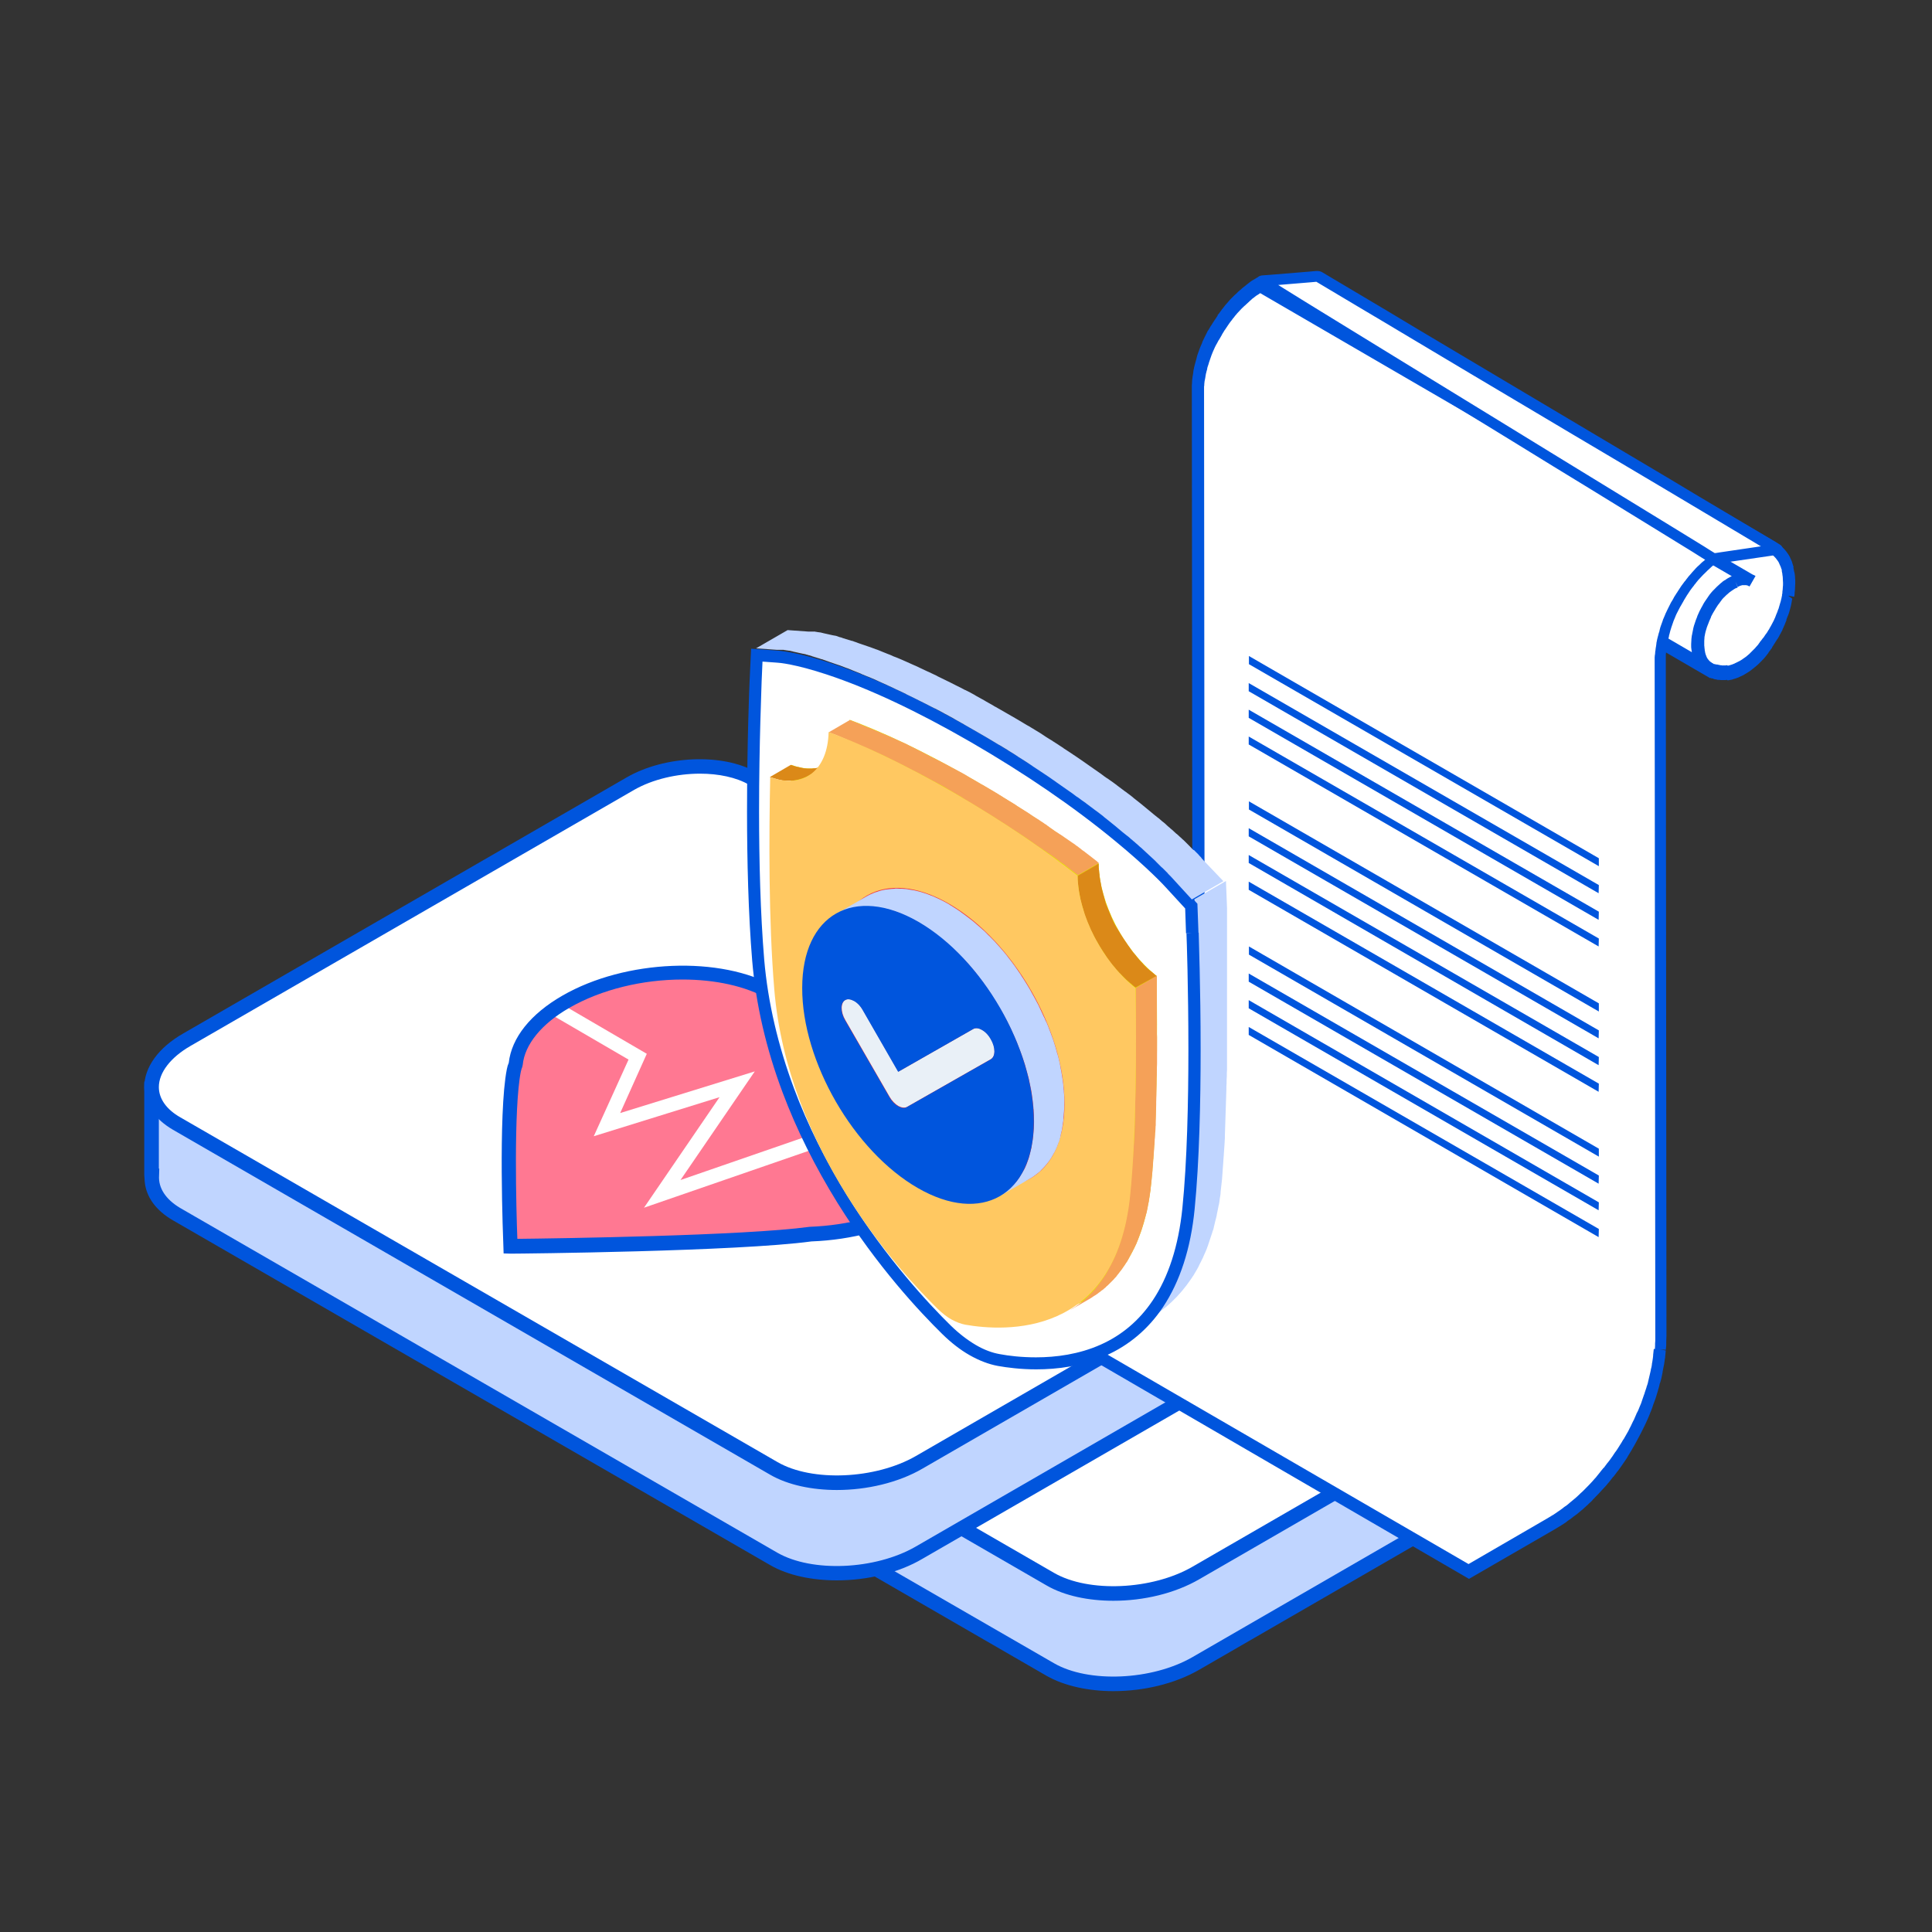 <svg version="1.1" xmlns="http://www.w3.org/2000/svg" x="0" y="0" viewBox="0 0 900 900" xml:space="preserve"><rect x="0" y="0" width="900" height="900" fill="#333333" stroke="none"/><style type="text/css">.st0{fill:#ff7892}.st1{fill:#c0d5ff}.st2{fill:#05d}.st3{fill:#fff}.st5{fill:#db8918}.st6{fill:#f5a158}</style><g id="Layer_1"><path class="st0" d="M239.3 498.7c.2-1 .5-2 .9-2.9 1-10.2 8.8-20.8 23.4-29.2 28.4-16.4 71.4-18.2 96.1-4 15.8 9.1 20.1 22.6 13.8 35.4 22.2-3.6 45.4-1.2 61.2 7.9 24.6 14.2 21.5 39-6.9 55.5-14.4 8.3-32.4 12.8-50 13.5h-.1c-34.9 4.7-139.8 5.7-139.8 5.7s-2.7-61.3 1.4-81.9z"/><path class="st1" d="M650 614.9l-87.9-50.7 21.6-12.5c10-5.8 14.5-13.3 13.6-20.3h.1v-42.3l-117.9-32.8c-14.5-8.4-40.1-7.3-56.9 2.4l-57.9 33.4-165.2 65.6-.1 41.1h.2c-.5 6.8 3.2 13.4 11.5 18.2l278.2 160.6c17.3 10 47.8 8.7 67.7-2.8L705.8 689c11.2-6.5 16.6-14.8 16.3-22.7l.2-42.3-72.3-9.1z"/><path class="st2" d="M518.7 787.8c-11.6 0-22.8-2.4-31.1-7.1L209.5 620c-8-4.6-12.6-11.1-13.2-18.3l-.2-2.8.1-43.4L363.5 489l57.5-33.2c17.6-10.2 44.3-11.3 59.9-2.6l119.9 33.4v47.7c-.5 7.5-6 14.7-15.4 20.2l-16.6 9.6 82.3 47.5 74.5 9.5-.2 45.3c.3 9.4-6.2 18.8-18 25.5l-148.7 85.9c-11.4 6.6-26 10-40 10zM202.8 596.1h.2l-.1 3.1c-.4 5.8 3 11.1 9.8 15L491 774.8c16.1 9.3 45.6 8 64.4-2.8l148.7-85.9c9.5-5.5 14.9-12.7 14.6-19.6l.3-39.5-70.6-9.2-92.9-53.6 26.6-15.4c8.3-4.8 12.7-11.1 12-16.9l-.4-3.4.5-.1v-36.7L478 459.2c-13.4-7.7-37.9-6.7-53.5 2.4L366.6 495l-163.5 65-.3 36.1z"/><path class="st3" d="M710.7 607.8l-148.5-85.7 21.6-12.5c16.8-9.7 18.6-24.5 4.1-32.9l-108.3-62.5c-14.5-8.4-40.1-7.3-56.9 2.4L364.8 450l-112.7 65-36.1 20.9c-20 11.5-22.2 29.1-4.9 39.1l278.2 160.6c17.3 10 47.8 8.7 67.7-2.8l148.7-85.9c20.1-11.5 22.3-29.1 5-39.1z"/><path class="st2" d="M518.7 745.7c-11.6 0-22.8-2.3-31.1-7.1L209.5 577.9c-8.6-5-13.3-12-13.3-19.9 0-9.2 6.6-18.4 18.2-25L421 413.7c17.7-10.2 44.7-11.3 60.2-2.4l108.3 62.5c7.4 4.3 11.5 10.4 11.5 17.1 0 7.9-5.7 15.8-15.6 21.5l-16.6 9.6 143.5 82.8c8.6 5 13.3 12 13.4 19.9 0 9.2-6.6 18.4-18.2 25l-148.7 85.9c-11.5 6.7-26.1 10.1-40.1 10.1zM454.9 412c-10.7 0-22 2.6-30.6 7.5L217.7 538.8c-9.4 5.4-14.8 12.5-14.8 19.2 0 5.4 3.5 10.4 10 14.1L491 732.7c16.1 9.3 45.6 8 64.4-2.8L704.1 644c9.4-5.4 14.8-12.5 14.8-19.2 0-5.4-3.5-10.4-10-14.1l-153.5-88.6 26.6-15.4c7.8-4.5 12.2-10.2 12.2-15.7 0-4.4-2.8-8.3-8.1-11.3l-108.3-62.5c-5.9-3.5-14.2-5.2-22.9-5.2z"/><path class="st1" d="M521.2 563.3l-87.9-50.7 21.6-12.5c10-5.8 14.5-13.3 13.6-20.3h.1v-42.3l-117.9-32.8c-14.5-8.4-40.1-7.3-56.9 2.4l-57.9 33.4-165.2 65.7-.1 41.1h.2c-.5 6.8 3.2 13.4 11.5 18.2l278.2 160.6c17.3 10 47.8 8.7 67.7-2.8l148.7-85.9c11.2-6.5 16.6-14.8 16.3-22.7l.2-42.3-72.2-9.1z"/><path class="st2" d="M389.9 736.2c-11.6 0-22.8-2.3-31.1-7.1L80.6 568.5c-8-4.6-12.6-11-13.2-18.2l-.2-3v-43.4l167.3-66.5 57.5-33.2c17.6-10.2 44.3-11.3 59.9-2.6L471.8 435v47.7c-.5 7.5-6 14.7-15.4 20.2l-16.5 9.6 82.3 47.5 74.6 9.4-.2 45.3c.3 9.4-6.2 18.7-18 25.5l-148.8 85.9c-11.3 6.7-26 10.1-39.9 10.1zM74 544.4h.2l-.1 3.2c-.4 5.8 3.1 11.1 9.8 15.1l278.2 160.6c16.2 9.3 45.6 8 64.4-2.8l148.7-85.9c9.5-5.5 14.9-12.7 14.6-19.6l.2-39.5-70.6-9.2-92.9-53.6 26.6-15.4c8.3-4.8 12.7-11.1 12-16.9l-.4-3.4.5-.1v-36.7L349 407.7c-13.4-7.7-37.9-6.7-53.6 2.4l-57.9 33.4-163.5 65v35.9z"/><path class="st3" d="M581.8 556.2l-148.5-85.7 21.6-12.5c16.8-9.7 18.6-24.5 4.1-32.9l-108.3-62.5c-14.5-8.4-40.1-7.3-56.9 2.4l-57.9 33.4-112.7 65-36.1 20.8c-20 11.5-22.2 29.1-4.9 39.1L360.5 684c17.3 10 47.8 8.7 67.7-2.8l148.7-85.9c20-11.5 22.2-29.1 4.9-39.1z"/><path class="st2" d="M389.9 694.1c-11.6 0-22.8-2.3-31.1-7.1L80.6 526.3c-8.6-5-13.3-12-13.4-19.9 0-9.2 6.6-18.4 18.2-25L292 362.1c17.7-10.2 44.8-11.3 60.2-2.4l108.3 62.5c7.4 4.3 11.5 10.4 11.5 17.2 0 7.9-5.7 15.8-15.6 21.5l-16.5 9.6 143.5 82.8c8.6 5 13.3 12 13.3 19.9 0 9.2-6.6 18.4-18.2 25l-148.7 85.9c-11.3 6.6-26 10-39.9 10zm-63.8-333.7c-10.7 0-22 2.6-30.6 7.5L88.8 487.2c-9.4 5.4-14.8 12.5-14.8 19.2 0 5.4 3.5 10.4 10 14.1l278.2 160.6c16.1 9.3 45.6 8 64.4-2.8l148.7-85.9c9.4-5.4 14.9-12.5 14.9-19.2 0-5.4-3.5-10.4-10-14.1l-153.5-88.6 26.6-15.4c7.8-4.5 12.2-10.2 12.2-15.7 0-4.4-2.8-8.3-8.1-11.4L349 365.6c-6-3.5-14.3-5.2-22.9-5.2z"/><path class="st3" d="M833 277.5c.1-.4.1-.8.2-1.1v-.4c.1-.7.2-1.4.2-2.1v-.2c0-.7.1-1.3.1-2v-.3c0-.7 0-1.3-.1-2v-.4c-.1-.6-.1-1.3-.2-1.9v-.3c-.1-.6-.2-1.2-.4-1.7v-.2c-.2-.6-.3-1.1-.5-1.7 0-.1-.1-.2-.1-.3-.2-.5-.4-1-.7-1.5l-.1-.3-.9-1.5c-1.4-2-3.1-3.6-5-4.7L610 129.6c1.9 1.1 3.6 2.7 5 4.7l.9 1.5.1.3c.2.5.5 1 .7 1.5 0 .1.1.2.1.3.2.5.4 1.1.5 1.7v.2c.1.6.3 1.2.4 1.7v.3c.1.6.2 1.2.2 1.9v.4c0 .6.1 1.3.1 2v.3c0 .7 0 1.3-.1 2v.2c0 .7-.1 1.4-.2 2.1 0 .2 0 .3-.1.5-.1.4-.1.8-.2 1.1 0 .2-.1.3-.1.5-.1.5-.2 1.1-.3 1.6-.1.5-.2 1-.3 1.4 0 .1-.1.2-.1.3-.1.4-.2.7-.3 1.1-.2.7-.4 1.5-.7 2.2-.1.2-.1.3-.2.5-.2.7-.5 1.4-.7 2 0 .1-.1.2-.1.3-.2.6-.4 1.1-.7 1.7-.1.2-.1.3-.2.5-.3.6-.5 1.2-.8 1.7l-.1.1-.9 1.8c-.1.2-.2.3-.3.5-.3.5-.5.9-.8 1.4-.1.2-.2.3-.3.5-.4.6-.7 1.2-1.1 1.8l-.2.3c-.4.5-.7 1.1-1.1 1.6-.1.2-.2.3-.3.5-.5.7-.9 1.3-1.4 1.9-.3.4-.6.8-1 1.2-.3.4-.7.8-1 1.2-.2.2-.3.4-.5.5-.2.2-.4.5-.6.7l-.5.5-.6.6-1.3 1.3-.1.1c-.5.4-1 .8-1.4 1.2-.1.1-.3.2-.4.3-.4.3-.7.5-1.1.8-.1.1-.3.2-.4.3l-1.5.9c-.4.3-.9.5-1.3.7-.1.1-.3.1-.4.2-.3.1-.6.3-.9.4-.4.2-.8.3-1.2.5-.1 0-.2.1-.3.1-.3.1-.7.2-1 .3-.5.1-.9.2-1.4.3-.1 0-.3 0-.4.1-.3 0-.6.1-.9.1h-1.7c-.2 0-.4 0-.6-.1-.2 0-.3 0-.5-.1-.2 0-.4-.1-.6-.1-.2 0-.3-.1-.5-.1-.2-.1-.4-.1-.6-.2-.1-.1-.3-.1-.4-.2l-.6-.3c-.1-.1-.3-.1-.4-.2L798 312.7l.1.1c.1.1.2.1.3.2l.6.3h.1c.1 0 .2.1.4.1.2.1.4.1.6.2h.1c.1 0 .2.1.3.1.2 0 .4.1.6.1h.4c.2 0 .4.1.6.1h1.6c.3 0 .6-.1.9-.1h.4c.4-.1.9-.2 1.4-.3l.2-.1c.3-.1.5-.2.8-.2.1 0 .2-.1.3-.1.4-.1.8-.3 1.2-.4.3-.1.6-.3.9-.4.2-.1.3-.1.5-.2.4-.2.9-.5 1.3-.7l1.5-.9c.1-.1.3-.2.4-.3.4-.3.7-.5 1.1-.8.1-.1.3-.2.4-.3.5-.4 1-.8 1.4-1.2l.1-.1c.5-.4.9-.8 1.3-1.3l.2-.2.4-.4.5-.5c.2-.2.4-.4.6-.7l.5-.5.1-.1c.3-.3.6-.7.9-1 .3-.4.6-.7.9-1.1l.1-.1c.5-.6 1-1.3 1.4-1.9l.1-.2.2-.3c.4-.5.7-1.1 1.1-1.6l.1-.2v-.1c.4-.6.7-1.2 1.1-1.8l.1-.2c.1-.1.1-.2.2-.3.3-.5.5-.9.8-1.4.1-.1.1-.2.2-.3l.1-.2.9-1.8.1-.1c.3-.6.5-1.2.8-1.7l.1-.2c0-.1.1-.2.1-.3.2-.6.5-1.1.7-1.7l.1-.2v-.1c.3-.7.5-1.4.7-2l.1-.2.1-.2c.2-.7.5-1.5.7-2.2.1-.4.2-.7.3-1.1 0-.1.1-.2.1-.3.1-.5.2-.9.3-1.4.1-.6.2-1.1.3-1.6.2-.5.2-.7.2-.8z"/><path class="st2" d="M833 277.5l2.8.5c.1-.4.1-.8.2-1.2l-2.8-.4 2.8.4v-.6l-2.8-.3 2.8.3c.1-.8.2-1.5.2-2.3v-.2l-2.8-.1 2.8.2c0-.7.1-1.5.1-2.2v-.3c0-.7 0-1.5-.1-2.2v-.4c-.1-.7-.1-1.4-.3-2.1l-.1-.3c-.1-.7-.3-1.3-.4-2l-2.7.7 2.8-.7v-.2c-.2-.7-.4-1.3-.6-1.9 0-.1-.1-.2-.1-.4-.2-.6-.5-1.2-.8-1.8l-.1-.3c-.3-.6-.6-1.2-1-1.7-1.6-2.4-3.6-4.2-5.9-5.6L611.4 127.2l-2.8 4.9c1.5.9 2.9 2.1 4.1 3.9.2.3.5.7.7 1.2l.1.3 2.5-1.3-2.5 1.3c.2.4.4.8.6 1.3l.1.1-.1-.1c0 .1.1.1.1.3.2.5.3 1 .5 1.4l2.7-.7-2.8.7v.2l.3 1.5.1.3 2.8-.5-2.8.5c.1.5.2 1.1.2 1.7v.3c0 .6.1 1.2.1 1.8v.3c0 .6 0 1.2-.1 1.8v.2l2.8.1-2.8-.2c0 .6-.1 1.3-.2 2 0 .2 0 .3-.1.4 0 .3-.1.7-.2 1.1 0 .2-.1.3-.1.5l-.3 1.5c-.1.4-.2.9-.3 1.4 0 0 0 .1-.1.3-.1.4-.2.7-.3 1.1l-.6 2.1c-.1.2-.1.3-.1.4-.2.6-.4 1.3-.7 1.9v.1-.1s-.1.1-.1.3l-.1.2.1-.2c-.2.5-.4 1.1-.7 1.6-.1.2-.1.3-.2.5-.2.6-.5 1.1-.8 1.7l-.1.2 2.6 1.2-2.6-1.2c-.3.6-.6 1.2-.9 1.7-.1.1-.2.3-.3.5-.2.4-.5.9-.7 1.3-.1.2-.2.3-.3.5-.3.6-.7 1.2-1.1 1.7l2.4 1.5-2.4-1.6-.2.3c-.3.5-.7 1-1 1.5-.1.2-.2.3-.3.4-.4.6-.9 1.2-1.4 1.8-.3.4-.6.8-.9 1.1-.3.4-.6.7-.9 1.1-.1.1-.3.3-.4.5l-.6.6-.5.5-.5.5-1.2 1.2-.1.1 1.9 2.1-1.9-2.1c-.4.4-.9.7-1.3 1.1-.1.1-.2.2-.4.3-.3.2-.7.5-1 .7-.2.1-.3.2-.4.3-.5.3-.9.6-1.3.8l-1.2.6-.4.2c-.3.1-.6.3-.8.4-.4.1-.7.3-1.1.4 0 0-.1 0-.3.1l-.9.3c-.4.1-.7.2-1.1.2h-.3c-.3 0-.5.1-.7.1h-1.4c-.1 0-.3 0-.5-.1h-.3c-.1 0-.2 0-.4-.1-.2 0-.3-.1-.3-.1-.1 0-.2-.1-.4-.1-.1 0-.2-.1-.2-.1h-.1c-.1 0-.2-.1-.4-.2-.1-.1-.2-.1-.3-.1l-.2.4.2-.4-.2.4.2-.4-1.4 2.5 1.6-2.4-1.6 2.4-1.5 2.4 1.5-2.4 1.3-2.5-2.7 5 215.4 125.2.1.1c.2.1.3.1.4.2h.1l.3-.6-.3.5.3-.6-.3.5c.2.1.4.2.7.4l1.1-2.6-1.2 2.5h.3c.2.1.3.1.4.1h.1l.1-.4-.2.4.1-.4-.2.4c.2.1.4.2.7.3l.8-2.7-.9 2.7h.3c.2.1.3.1.4.1h.1l.1-.6-.1.6.1-.6-.1.6c.2 0 .4.1.8.2l.5-2.8-.6 2.8h.8l.1-.9-.1.9.1-.9-.1.9c.2 0 .5.1.8.1l.2-2.8-.3 2.8h.8v-1.2l-.1 1.2h.1v-1.2l-.1 1.2h.9l-.1-2.8v2.8h.8l-.3-2.8.2 2.8c.4 0 .8-.1 1.1-.1l-.2-1.1.1 1.2-.2-1.1.1 1.2h.7l-.6-2.8.5 2.8c.5-.1 1-.2 1.6-.3l.3-.1c.4-.1.7-.2.9-.3 0 0 .1 0 .4-.1.5-.2.9-.3 1.4-.5h.1l-1.2-2.6 1.1 2.6c.4-.2.7-.3 1-.5.1 0 .2-.1.5-.2.5-.2 1-.5 1.5-.8.6-.3 1.1-.7 1.6-1 .2-.1.3-.2.5-.3l1.2-.9c.1-.1.3-.2.5-.4.5-.4 1-.8 1.6-1.3l.1-.1-1.9-2.1 1.9 2.1c.5-.4 1-.9 1.4-1.3l-2-2 1.9 2.1.2-.2.4-.4.5-.5c.2-.3.5-.5.7-.7.1-.2.3-.3.5-.6l-2.1-1.9 2.1 1.9.1-.1c.3-.4.6-.7.9-1.1l.9-1.2.1-.1-2.3-1.7 2.2 1.7c.5-.7 1-1.3 1.5-2l-2.3-1.6 2.3 1.7.1-.2v-.1l.2-.3-2.4-1.6 2.3 1.6c.4-.6.8-1.1 1.1-1.7l-2.4-1.5 2.4 1.6.1-.2v-.1l.1-.1-2.4-1.5 2.4 1.5c.4-.6.8-1.3 1.2-1.9l-2.4-1.4 2.4 1.5.1-.2c.1-.2.2-.3.2-.3.3-.5.6-1 .8-1.5 0 0 .1-.1.2-.3l.1-.2-2.5-1.3 2.5 1.3c.3-.6.7-1.3 1-1.9l-2.6-1.2 2.5 1.3v-.1l.1-.2-2.6-1.2 2.6 1.2c.3-.6.6-1.2.8-1.8l-2.6-1.1 2.6 1.2.1-.2c.1-.2.1-.3.1-.3.2-.6.5-1.2.7-1.8l-2.6-1 2.6 1.1.1-.2v-.2l-2.7-1 2.6 1c.3-.7.5-1.4.8-2.1l-2.7-.9 2.7 1 .1-.2v-.1l.1-.3-2.7-.8 2.7.9c.3-.8.5-1.6.7-2.3l-2.7-.8 2.7.8c.1-.4.2-.8.3-1.1 0-.1 0-.2.1-.3l.3-1.5v-.1l-2.8-.5 2.8.6c.1-.6.2-1.2.3-1.7 0-.2.1-.4.1-.5l-1.9-1.4-2.8-.5c0 .2-.1.4-.1.5l-.3 1.5 2.8.5-2.8-.6c-.1.4-.2.9-.3 1.3 0 0 0 .1-.1.3-.1.4-.2.7-.3 1l2.7.8-2.7-.8-.6 2.1-.1.2-.1.2c-.2.6-.4 1.3-.7 1.9l-.1.2c-.2.5-.4 1.1-.6 1.6 0 .1-.1.2-.1.2v.1l2.6 1.1-2.6-1.2-.1.2c-.2.6-.5 1.1-.8 1.7l-.1.1 2.6 1.2-2.5-1.3c-.3.6-.6 1.2-.9 1.7l-.1.2 2.5 1.3-2.5-1.3s-.1.1-.2.3c-.2.4-.5.9-.7 1.3-.1.2-.2.3-.2.3l2.4 1.4-2.4-1.5-.1.2c-.3.6-.7 1.2-1.1 1.7l-.1.1c-.3.5-.7 1-1 1.5l-.2.2-.1.1c-.4.6-.9 1.2-1.4 1.8l-.1.1 2.3 1.7-2.2-1.7c-.3.4-.6.7-.8 1.1-.3.3-.5.6-.8.9l2.1 1.9-2.1-1.9-.1.1c-.1.1-.3.3-.4.5l-.6.6-.5.5-.4.4 2 2-1.9-2.1-.2.2-1.2 1.2-.1.1 1.9 2.1-1.9-2.1c-.4.4-.9.7-1.3 1.1-.1.1-.2.2-.4.3-.3.2-.7.5-1 .7-.2.1-.3.2-.4.3-.5.3-.9.6-1.3.8l-1.2.6-.4.2c-.3.1-.6.3-.8.4h-.1l1.2 2.6-1.1-2.6c-.3.1-.7.3-1 .4 0 0-.1 0-.3.1-.3.1-.5.2-.7.2l-.2.1c-.4.1-.7.2-1.1.2h-.3l.6 2.8-.4-2.8.2 1.4-.1-1.5h-.1l.2 1.4-.1-1.5v.1-.1.1-.1h-.3c-.3 0-.5.1-.7.1h-1.2v1.3l.1-1.3h-.1v1.3l.1-1.3-.2 2.8.3-2.8h-.4c-.1 0-.3 0-.5-.1h-.3l-.1 1.2.2-1.2h-.1l-.1 1.2.2-1.2-.5 2.8.6-2.8h-.3c-.1 0-.2 0-.4-.1-.1 0-.2-.1-.3-.1l-.3 1.1.3-1.1h-.1l-.3 1.1.3-1.1-.8 2.7.9-2.7h-.3c-.1 0-.2-.1-.4-.1-.1-.1-.2-.1-.3-.1l-.4 1 .4-1h-.1l-.4 1 .4-1-1.1 2.6 1.2-2.5h-.3c-.1 0-.2-.1-.4-.2-.1-.1-.2-.1-.3-.1l-.5 1 .5-.9h-.1l-.5 1 .5-.9-.1-.1L584 185.1l-1.4 2.5-1.3 2.5 2.7-5-3 4.8h.2c.3.2.5.3.6.3.2.1.4.2.7.4.3.1.5.2.6.2.2.1.4.2.7.3.3.1.5.1.6.2.2 0 .4.1.8.2.3.1.5.1.6.1.2 0 .5.1.8.1h2.1c.4 0 .8-.1 1.1-.1.1 0 .2 0 .5-.1.5-.1 1-.2 1.6-.3.4-.1.8-.2 1.2-.4 0 0 .1 0 .4-.1.5-.2.9-.3 1.4-.5.4-.2.7-.3 1-.5.1 0 .2-.1.5-.2.5-.2 1-.5 1.5-.8.6-.3 1.1-.7 1.6-1 .2-.1.3-.2.5-.3l1.2-.9c.1-.1.3-.2.5-.4.5-.4 1-.8 1.6-1.3l.1-.1-1.9-2.1 1.9 2.1c.5-.4 1-.9 1.4-1.3l.6-.6.5-.5.7-.7c.1-.2.3-.3.5-.6.3-.4.7-.8 1-1.2.3-.4.7-.9 1-1.3.5-.7 1-1.3 1.5-2 .1-.2.2-.3.3-.5.4-.6.8-1.1 1.1-1.7l.2-.3c.4-.6.8-1.3 1.2-1.9.1-.2.2-.4.3-.5.3-.5.6-1 .8-1.5.1-.2.2-.3.3-.5.3-.6.7-1.3 1-1.9l.1-.2-2.6-1.2 2.6 1.2c.3-.6.6-1.2.8-1.8.1-.2.2-.4.2-.5.2-.6.5-1.2.7-1.8 0-.1.1-.2.1-.3.3-.7.5-1.4.8-2.1.1-.2.1-.3.2-.5.3-.8.5-1.5.7-2.3l.3-1.2c0-.1 0-.2.1-.3.1-.5.2-1 .4-1.5.1-.6.2-1.2.3-1.7 0-.2.1-.4.1-.5.1-.4.1-.8.2-1.2 0-.2 0-.4.1-.5.1-.8.2-1.5.2-2.3v-.2l-2.8-.1 2.8.2c0-.7.1-1.5.1-2.2v-.3c0-.7 0-1.5-.1-2.2v-.4c-.1-.7-.1-1.4-.3-2.1l-.1-.3c-.1-.7-.3-1.3-.4-2l-2.7.7 2.8-.7v-.2c-.2-.7-.4-1.3-.6-1.9 0-.1-.1-.2-.1-.4l-.1-.1.1.1c-.2-.6-.5-1.2-.8-1.8l-.2-.3c-.3-.6-.6-1.2-1-1.7-1.6-2.4-3.6-4.2-5.9-5.6l-2.8 4.9 215 124.9c1.5.9 2.9 2.1 4.1 3.9.2.3.5.7.7 1.2l.1.3 2.5-1.3-2.5 1.3c.2.4.4.8.6 1.3 0 .1.1.1.1.3.2.5.3 1 .5 1.4l2.7-.7-2.8.7v.2l.3 1.5v.3l2.8-.5-2.8.5c.1.5.2 1.1.2 1.7v.3c0 .6.1 1.2.1 1.8v.3c0 .6 0 1.2-.1 1.8v.2l2.8.1-2.8-.2c0 .6-.1 1.3-.2 2v.4c0 .3-.1.7-.2 1.1l2.9.3z"/><path class="st3" d="M808.4 270.8l.9-.3.2-.1c.2-.1.5-.2.7-.2.3-.1.7-.1 1-.2h.3c.2 0 .5-.1.7-.1h1.1c.2 0 .3 0 .5.1.1 0 .2 0 .3.1.1 0 .3.1.4.1.1 0 .2.1.3.1.1 0 .3.1.4.1.1 0 .2.1.3.1.1.1.3.1.4.2.1.1.2.1.3.2L601 145.6h-.1l-.2-.1c-.1-.1-.3-.1-.4-.2h-.1l-.3-.1c-.1 0-.3-.1-.4-.1h-.1l-.3-.1c-.1 0-.3-.1-.4-.1h-.3c-.2 0-.3 0-.5-.1h-1.2c-.2 0-.4 0-.7.1h-.3c-.3.1-.7.1-1 .2l-.2.1c-.2 0-.4.1-.5.2l-.2.1-.9.3c-.2.1-.4.2-.7.3-.1 0-.2.1-.3.1-.3.2-.6.3-1 .5s-.7.4-1.1.7c-.1.1-.2.1-.3.2-.3.2-.5.4-.8.6-.1.1-.2.2-.3.2-.3.3-.7.6-1 .9l-.1.1c-.3.3-.6.6-1 .9l-.1.1-.3.3-.4.4c-.2.2-.3.3-.4.5-.1.1-.2.3-.3.4l-.1.1c-.2.2-.4.5-.6.7-.2.3-.4.5-.6.8-.2.3-.4.5-.6.8-.1.2-.3.4-.4.6l-.2.2c-.3.5-.7 1-1 1.5v.1l-.1.2c-.2.4-.5.8-.7 1.1-.1.2-.2.3-.3.5-.1.2-.2.3-.3.5-.1.2-.2.3-.3.5-.2.4-.5.9-.7 1.3v.1c-.2.5-.5 1-.7 1.5-.1.1-.1.3-.2.4-.1.2-.1.4-.2.5l-.3.6c-.1.3-.2.5-.3.8-.1.2-.1.4-.2.6l-.1.3c-.2.5-.3.9-.4 1.4 0 .1-.1.2-.1.3-.2.7-.3 1.3-.5 2v.1l-.3 1.8c0 .1 0 .2-.1.3v.3c-.1.4-.1.9-.1 1.3v.4c0 .6-.1 1.2-.1 1.8v.5c0 .4 0 .8.1 1.3 0 .2 0 .4.1.6 0 .4.1.7.2 1.1 0 .2.1.4.1.6.1.3.2.7.3 1 .1.2.1.4.2.6.1.3.2.6.4 1 .1.1.1.3.2.4.2.4.5.9.7 1.3 1 1.4 2.1 2.5 3.5 3.3l215.4 125.2c-1.3-.8-2.5-1.9-3.5-3.3-.3-.4-.5-.8-.7-1.3-.1-.1-.1-.3-.2-.4-.1-.3-.3-.6-.4-1-.1-.2-.1-.4-.2-.6-.1-.3-.2-.6-.3-1 0-.2-.1-.4-.1-.6-.1-.3-.1-.7-.2-1.1 0-.2-.1-.4-.1-.6 0-.4-.1-.8-.1-1.3v-.5c0-.6 0-1.2.1-1.8v-.4c0-.5.1-1 .2-1.6 0-.1 0-.2.1-.3l.3-1.8v-.1c.1-.7.3-1.4.5-2.1 0-.1.1-.2.1-.3.2-.6.3-1.1.5-1.7.1-.2.1-.4.2-.6.2-.5.4-1 .5-1.4.1-.2.1-.4.2-.5.3-.6.5-1.3.8-1.9v-.1l.9-1.8c.1-.2.2-.3.3-.5.3-.6.6-1.1 1-1.6l.1-.2 1.2-1.8c.1-.2.3-.4.4-.6.4-.5.8-1.1 1.2-1.6.2-.3.5-.6.7-.8.1-.1.2-.3.3-.4.1-.2.3-.3.4-.5l.4-.4.4-.4c.3-.3.6-.6 1-.9l.1-.1c.3-.3.7-.6 1-.9.1-.1.2-.2.3-.2.3-.2.5-.4.8-.6.1-.1.2-.1.3-.2.4-.2.7-.5 1.1-.7.3-.2.6-.4 1-.5.1-.1.2-.1.3-.2.6-.1.8-.2 1-.3z"/><path class="st2" d="M808.4 270.8l1.1 2.6c.2-.1.5-.2.7-.3l-.9-2.7.8 2.7.2-.1c.2-.1.4-.1.6-.2.2-.1.5-.1.7-.2h1.9s.1 0 .3.1h.2l.1-.4-.1.4.1-.4-.1.4s.1 0 .2.1l.2.1.2-.5-.2.5.2-.5-.2.5s.1 0 .2.1.2.1.2.1l.4-.8-.5.8.4-.8-.5.8 2.8-4.9-214.9-125.1h-.2l-.3-.2-1.2 2.5 1.3-2.5c-.1-.1-.3-.2-.6-.3l-1.1 2.6 1.2-2.5h-.1l-.1-.1-.4-.1-.9 2.7 1-2.7c-.1 0-.3-.1-.6-.2l-.8 2.7.9-2.7h-.1l-.2-.1-.4-.1-.6 2.8.7-2.7c-.1 0-.3-.1-.6-.1l-.5 2.8.6-2.8h-.7l-.3 2.8.4-2.8c-.2 0-.4-.1-.6-.1l-.2 2.8.3-2.8h-.7v2.8l.1-2.8h-.8l.1 2.8V142h-.7l.3 2.8-.2-2.8c-.3 0-.6 0-.9.1l.4 2.8-.3-2.8h-.5l.6 2.8-.5-2.8c-.4.1-.8.1-1.2.3l-.2.1c-.3.1-.5.2-.7.2l.9 2.7-.8-2.7-.2.1c-.3.1-.7.2-1 .4h-.1l1.2 2.6-1.1-2.6c-.3.1-.6.3-.8.3 0 0-.1.1-.4.2-.4.2-.8.4-1.1.6-.4.2-.8.5-1.2.8-.1.1-.3.2-.4.2l-.9.6-.3.3c-.4.3-.8.6-1.2 1l-.1.1 1.9 2.1-1.9-2.1c-.4.3-.7.7-1.1 1l2 2-1.9-2.1-.1.1-.3.3-.4.4c-.2.2-.3.4-.5.5-.1.1-.2.3-.4.4l2.1 1.9-2.1-1.9-.1.1c-.2.3-.4.5-.7.8-.2.3-.5.6-.7.8-.3.3-.4.6-.6.8-.1.2-.3.4-.4.6l2.3 1.6-2.3-1.7-.2.2c-.4.5-.7 1.1-1.1 1.6l-.2.3-.1.2 2.4 1.5-2.4-1.5c-.2.4-.5.8-.7 1.2-.1.2-.2.4-.3.5-.1.2-.2.3-.3.5-.1.1-.1.3-.3.5-.3.5-.5 1-.7 1.4l2.5 1.2-2.5-1.3v.1c-.3.5-.5 1.1-.7 1.6-.1.2-.1.3-.2.4-.1.2-.2.4-.2.6v.1-.1c-.1.2-.2.4-.3.7-.1.4-.2.6-.3.9-.1.2-.1.4-.2.6l2.7.9-2.7-1-.1.3c-.2.5-.3 1-.5 1.5 0 0 0 .1-.1.3l2.7.8-2.7-.8c-.2.7-.4 1.4-.5 2.2v.1l2.8.5-2.8-.6c-.1.7-.3 1.3-.4 2 0 .1 0 .2-.1.4l2.8.4-2.8-.4v.3c-.1.5-.1 1-.1 1.4v.1-.1.4c0 .6-.1 1.2-.1 1.8v.9c0 .5 0 .9.1 1.4 0 .3.1.5.1.7.1.4.1.8.2 1.2 0 .3.1.5.2.7l.3 1.2c.1.2.1.4.2.7.2.4.3.8.5 1.2 0 .1.1.2.2.6.3.5.6 1.1.9 1.6 1.2 1.7 2.7 3.2 4.4 4.2l215.4 125.2 2.8-4.9c-1-.6-1.8-1.3-2.6-2.4-.2-.3-.4-.6-.5-.9l-.1.1.1-.1-.1.1.1-.1s-.1-.1-.1-.3c-.1-.3-.2-.5-.3-.7 0-.1-.1-.2-.1-.4-.1-.3-.2-.5-.2-.8 0-.2-.1-.3-.1-.5-.1-.3-.1-.6-.1-.9 0-.2-.1-.4-.1-.5 0-.3 0-.7-.1-1.1v-2h-.2.2-.2.2v-.3c0-.5.1-.9.1-1.4v-.3c.1-.6.2-1.1.3-1.6v-.1l-2.8-.5 2.8.6c.1-.6.3-1.2.5-1.9 0 0 0-.1.1-.3.1-.5.3-1 .5-1.5 0-.1.1-.3.2-.5.2-.4.3-.9.5-1.3.1-.2.1-.4.2-.5.3-.6.5-1.2.8-1.8l-2.6-1.2 2.5 1.3v-.1c.3-.5.6-1.1.9-1.7.1-.2.2-.3.3-.5l.9-1.5.1-.2-2.4-1.5 2.4 1.5c.4-.6.7-1.1 1.1-1.7.1-.1.2-.3.4-.5.4-.5.7-1 1.1-1.5.2-.3.4-.5.6-.8l.3-.3c.1-.2.3-.3.4-.4l.3-.3.4-.4c.3-.3.6-.6.9-.8l.1-.1-1.9-2.1 1.9 2.1c.3-.3.6-.5.9-.8.1 0 .1-.1.3-.2.2-.2.5-.3.7-.5h.1-.1c.1-.1.2-.1.3-.2l.9-.6c.3-.2.5-.3.8-.4 0 0 .1-.1.3-.1.2-.1.4-.2.5-.2l-1.1-2.9-1.1-2.6c-.3.1-.6.2-.8.3l-.4.2c-.4.2-.8.4-1.1.6-.4.2-.8.5-1.2.8-.1.1-.3.2-.4.2h-.1.1l-.9.6-.3.3c-.4.3-.8.6-1.2 1l-.1.1 1.9 2.1-1.9-2.1c-.4.3-.7.7-1.1 1l-.5.5c-.1.1-.2.3-.4.4-.2.2-.3.4-.5.5-.1.1-.2.3-.4.4-.3.3-.5.6-.8.9-.5.6-.9 1.1-1.3 1.7-.1.2-.3.4-.4.6-.4.6-.9 1.3-1.3 1.9l-.2.3 2.4 1.5-2.4-1.5c-.4.6-.7 1.2-1 1.8-.1.2-.2.3-.3.5-.3.6-.7 1.3-1 1.9l2.5 1.2-2.5-1.3v.1c-.3.7-.6 1.4-.9 2-.1.2-.2.4-.2.6l-.6 1.5c-.1.2-.1.4-.2.6l-.6 1.8s0 .1-.1.3c-.2.7-.4 1.5-.5 2.2v.1l2.8.5-2.8-.6c-.1.7-.3 1.3-.4 2 0 .1 0 .2-.1.4-.1.6-.1 1.2-.2 1.7v.4c0 .6-.1 1.2-.1 1.8v.9c0 .5 0 .9.1 1.4 0 .3.1.5.1.7.1.4.1.8.2 1.2 0 .3.1.5.2.7l.3 1.2c.1.2.1.4.2.7.2.4.3.8.5 1.2 0 .1.1.2.2.6.3.5.6 1.1.9 1.6v-.1c1.2 1.7 2.7 3.2 4.4 4.2l2.8-4.9-215.1-125.2c-1-.6-1.8-1.3-2.6-2.4-.2-.3-.4-.6-.5-.9l-.1.1.1-.1-.1.1.1-.1s-.1-.1-.1-.3c-.1-.3-.2-.5-.3-.7 0-.1-.1-.2-.1-.4-.1-.3-.2-.5-.2-.8 0-.2-.1-.3-.1-.5-.1-.3-.1-.6-.1-.9 0-.2-.1-.4-.1-.5 0-.3 0-.7-.1-1.1v-2h-.3.3-.3.3v-.3c0-.4.1-.8.1-1.2l-2.8-.4 2.8.4v-.6c.1-.6.2-1.1.3-1.6v-.1l-2.8-.5 2.8.6c.1-.6.3-1.2.4-1.8l-2.7-.8 2.7.8s0-.1.1-.3c.1-.5.3-.9.4-1.3l-2.7-.9 2.7 1 .1-.3c0-.1.1-.3.2-.5.1-.3.2-.6.3-.8 0-.1.1-.3.2-.6.1-.2.1-.4.2-.5.1-.2.1-.3.1-.4.2-.5.4-.9.6-1.4l-2.6-1.2 2.5 1.3.1-.1.6-1.2c0-.1.1-.2.2-.4s.2-.3.3-.5c.1-.2.2-.4.3-.5.2-.3.4-.7.7-1.1l.1-.2v-.1l-2.4-1.5 2.4 1.5c.3-.5.6-.9.9-1.4l-2.3-1.6 2.3 1.7.2-.2c.1-.1.2-.3.4-.5.2-.3.4-.5.5-.7.2-.2.4-.5.6-.7.2-.2.4-.4.6-.7l-2.1-1.9 2.1 1.9.1-.1c.1-.1.2-.2.3-.4.1-.2.3-.3.4-.4l.3-.3.3-.3-2-2 1.9 2.1.1-.1c.3-.3.6-.6.9-.8l.1-.1-1.9-2.1 1.9 2.1c.3-.3.6-.5.9-.8.1 0 .2-.1.3-.2.2-.2.5-.3.7-.5.1-.1.2-.1.3-.2l.9-.6c.3-.2.5-.3.8-.4l-.1-.1.1.1-.1-.1.1.1s.1 0 .3-.1c.2-.1.4-.2.5-.2h.1l-1.2-2.6 1.1 2.6c.2-.1.5-.2.7-.3l-.9-2.7.8 2.7.2-.1c.2-.1.3-.1.4-.1l.2-.1c.2-.1.5-.1.7-.2h1.5v-2.8l-.3 2.8h.9l.3-2.8-.6 2.8h.3s.1 0 .3.1l.3.1.6-2.8-.9 2.7h.3s.1 0 .2.1l.3.1.9-2.7-1.2 2.5h.3s.1 0 .2.1l.3.1 1.2-2.5-1.4 2.5h.1l215.4 125 2.8-4.9c-.3-.2-.4-.2-.4-.2-.1-.1-.3-.2-.6-.3-.3-.1-.4-.2-.4-.2-.1 0-.3-.1-.6-.2-.2-.1-.4-.1-.5-.1-.1 0-.3-.1-.6-.1-.2 0-.4-.1-.5-.1-.2 0-.4-.1-.6-.1h-1.7c-.3 0-.6 0-.9.1 0 0-.2 0-.4.1-.4.1-.8.1-1.2.3-.3.1-.7.2-.9.3l.9 2.7-.8-2.7-.2.1c-.4.1-.7.3-1.1.4l1.1 2.5z"/><path class="st3" d="M773.2 628.6c0-.3.1-.7.1-1 0-.7.1-1.3.1-2v-.9c0-.9.1-1.9.1-2.8l-.3-314.7v-2.1c0-.4 0-.7.1-1.1v-.6c0-.4.1-.7.1-1.1 0-.2 0-.4.1-.5 0-.3.1-.5.1-.8.1-.4.1-.8.2-1.2 0-.3.1-.5.1-.8.1-.4.1-.8.2-1.1.1-.3.1-.6.2-.9.1-.3.1-.5.2-.8.1-.3.2-.7.2-1 .1-.2.1-.5.2-.7l.3-1.2c0-.1.1-.3.1-.4.2-.5.3-1.1.5-1.6l.9-2.4c.1-.2.2-.4.2-.6.3-.7.5-1.3.8-2 0-.1.1-.2.1-.3.3-.7.7-1.5 1-2.2l.3-.6.9-1.8c.1-.2.2-.4.3-.5.4-.7.8-1.4 1.2-2.2.1-.1.2-.3.2-.4.4-.6.7-1.2 1.1-1.9.1-.2.2-.4.3-.5.5-.7 1-1.5 1.5-2.2.1-.1.2-.2.2-.3.5-.7 1.1-1.5 1.6-2.2.1-.1.2-.2.2-.3.2-.2.4-.4.5-.7.2-.3.4-.6.7-.8.2-.2.4-.4.6-.7.2-.3.4-.5.6-.8.5-.5.9-1.1 1.4-1.6l1.5-1.5.9-.9.3-.3c.4-.4.8-.8 1.3-1.2l.3-.3c.3-.3.6-.5 1-.8.2-.1.3-.3.5-.4.3-.2.6-.5.9-.7.2-.1.3-.3.5-.4l.9-.6c.2-.1.3-.2.5-.4l.9-.6c.1-.1.3-.2.4-.3.5-.3.9-.6 1.4-.8L586.7 132c-.5.3-.9.6-1.4.8-.1.1-.3.2-.4.3l-.9.6c-.2.1-.3.2-.5.4l-.9.6c-.2.1-.3.3-.5.4-.3.2-.6.4-.9.7-.2.1-.3.3-.5.4-.3.3-.6.5-1 .8l-.3.3c-.4.4-.9.8-1.3 1.2l-.3.3-.8.8-.1.1-1.5 1.5c-.5.5-1 1-1.4 1.6l-.1.1c-.2.2-.4.4-.5.6-.2.2-.4.4-.6.7-.2.3-.4.5-.7.8-.2.2-.4.4-.5.7l-.1.1-.2.2c-.6.7-1.1 1.5-1.6 2.2l-.2.2-.1.1c-.5.7-1 1.5-1.5 2.2l-.1.2c-.1.1-.1.2-.2.3-.4.6-.8 1.2-1.1 1.8-.1.1-.1.2-.2.3l-.1.1c-.4.7-.8 1.4-1.2 2.2l-.1.2c-.1.1-.1.2-.2.4l-.9 1.8c-.1.1-.1.2-.2.4l-.1.2c-.4.7-.7 1.5-1 2.2v.1l-.1.3c-.3.7-.6 1.3-.8 2 0 .1-.1.2-.1.3 0 .1-.1.2-.1.3l-.9 2.4v.1c-.2.5-.3 1.1-.5 1.6 0 .1-.1.3-.1.4l-.3.9c0 .1 0 .2-.1.3-.1.2-.1.5-.2.7-.1.3-.2.7-.2 1-.1.3-.1.5-.2.8 0 .2-.1.4-.1.5 0 .1 0 .2-.1.4-.1.4-.1.8-.2 1.1 0 .3-.1.5-.1.8-.1.4-.1.8-.2 1.2 0 .2-.1.4-.1.6v.2c0 .2 0 .4-.1.5 0 .4-.1.7-.1 1.1v.6c0 .4-.1.7-.1 1.1v2.1l.3 314.7c0 .9 0 1.9-.1 2.8v.9c0 .7-.1 1.3-.1 2 0 .3-.1.7-.1 1-.1.7-.1 1.3-.2 2 0 .3-.1.6-.1.9-.1.5-.1.9-.2 1.4l-.3 2.1c-.1.5-.2.9-.2 1.4-.1.7-.2 1.3-.4 2-.1.5-.2 1.1-.3 1.6-.1.4-.2.9-.3 1.3-.1.6-.3 1.2-.4 1.8-.1.4-.2.9-.3 1.3l-.6 2.1c-.1.3-.1.5-.2.8-.3 1-.6 2-.9 2.9-.1.2-.1.4-.2.5-.3.8-.5 1.6-.8 2.4l-.3.9c-.3.7-.6 1.4-.8 2.2-.1.2-.2.5-.3.7-.4.9-.8 1.9-1.2 2.8-.1.2-.2.4-.2.5-.3.8-.7 1.5-1 2.3-.1.3-.2.5-.4.8-.4.9-.8 1.7-1.2 2.6l-.1.2c-.5.9-.9 1.8-1.4 2.7-.1.2-.3.5-.4.7l-1.2 2.1c-.1.2-.2.4-.4.6-.5.9-1 1.8-1.6 2.6-.1.2-.2.3-.3.5-.4.7-.9 1.4-1.3 2.1l-.6.9c-.4.6-.8 1.3-1.3 1.9-.2.2-.3.5-.5.7-.6.8-1.1 1.6-1.7 2.4l-.2.2c-.6.8-1.3 1.7-1.9 2.5l-.9 1.2-1.2 1.5c-.3.4-.6.8-1 1.1-.4.4-.8.9-1.1 1.3-1.7 1.9-3.4 3.7-5.1 5.5l-1.6 1.6-.5.5c-.7.7-1.5 1.4-2.2 2-.2.2-.4.3-.6.5-.6.5-1.1 1-1.7 1.4-.3.2-.6.4-.8.7l-1.5 1.2c-.3.2-.6.5-.9.7-.5.4-1 .7-1.5 1.1l-.9.6c-.5.4-1.1.7-1.6 1.1-.3.2-.5.3-.8.5l-2.4 1.5-38.9 22 215.4 125.2 38.4-22.2 2.4-1.5c.3-.2.5-.3.8-.5.5-.4 1.1-.7 1.6-1.1l.9-.6c.5-.4 1-.7 1.5-1.1.3-.2.6-.5.9-.7l1.5-1.2c.3-.2.6-.4.8-.7.6-.5 1.1-1 1.7-1.4.2-.2.4-.3.6-.5.8-.7 1.5-1.3 2.2-2l.5-.5c.5-.4.9-.9 1.4-1.4l.2-.2c1.8-1.7 3.5-3.6 5.1-5.5l.2-.2c.3-.4.6-.7.9-1.1.3-.4.6-.8 1-1.1.4-.5.8-1 1.2-1.4l.9-1.2.2-.2c.6-.8 1.2-1.5 1.7-2.3l.2-.2 1.5-2.1c.1-.1.1-.2.2-.3.2-.2.3-.5.5-.7.4-.6.9-1.3 1.3-1.9l.6-.9c.1-.2.3-.4.4-.6l.9-1.5c.1-.2.2-.3.3-.5.5-.8.9-1.6 1.4-2.3.1-.1.1-.2.2-.3.1-.2.2-.4.4-.6l1.2-2.1c.1-.2.3-.5.4-.7.1-.2.2-.3.3-.5.4-.7.8-1.5 1.2-2.2l.1-.2c.3-.6.6-1.3 1-1.9l.3-.6c.1-.3.2-.5.4-.8.4-.8.7-1.5 1-2.3.1-.2.2-.3.2-.5l.1-.2c.4-.9.7-1.7 1.1-2.6.1-.2.2-.5.3-.7.2-.4.3-.9.5-1.3l.3-.9.3-.9c.3-.8.6-1.6.8-2.4.1-.2.1-.3.2-.5v-.1c.3-.9.6-1.9.9-2.8.1-.3.1-.5.2-.8.2-.5.3-1.1.5-1.7 0-.2.1-.3.1-.5.1-.4.2-.9.3-1.3.2-.6.3-1.2.4-1.8.1-.4.2-.9.3-1.3.1-.3.2-.6.2-1 0-.2.1-.4.1-.6.1-.7.3-1.3.4-2 .1-.5.2-.9.2-1.4l.3-2.1c0-.3.1-.7.1-1v-.4c0-.3.1-.6.1-.9.5-.8.5-1.5.6-2.1z"/><path class="st2" d="M773.2 628.6l2.8.2c0-.3.1-.7.1-1 .1-.7.1-1.4.1-2v-.9c0-.9.1-1.8.1-2.7v-.2l-.3-314.7v-2c0-.4 0-.7.1-1v-.5c0-.3.1-.7.1-1 0-.2 0-.4.1-.5 0-.2.1-.4.1-.7.1-.4.1-.7.2-1.1v-.2.2c0-.2.1-.5.1-.7.1-.4.1-.7.2-1.1.1-.3.1-.6.2-.9.1-.2.1-.5.2-.7.1-.3.2-.6.2-1 .1-.3.1-.5.2-.7l.3-1.2c.1-.2.1-.3.1-.4.2-.5.3-1 .5-1.6.3-.8.5-1.5.8-2.3.1-.2.1-.4.2-.6.3-.6.5-1.3.8-1.9.1-.2.1-.3.1-.3.3-.7.6-1.4 1-2.1.1-.2.2-.3.3-.6.3-.6.6-1.1.9-1.7.1-.2.2-.4.3-.5l1.2-2.1c.1-.1.1-.2.2-.4.4-.6.7-1.2 1.1-1.8.1-.2.2-.4.3-.5.5-.7.9-1.4 1.4-2.1 0-.1.1-.2.2-.3.5-.7 1-1.4 1.6-2.1.1-.1.2-.2.2-.3.1-.2.3-.4.5-.6.2-.3.4-.5.6-.8.2-.2.3-.4.5-.6.2-.3.4-.5.6-.7.5-.5.9-1 1.4-1.5l-2.1-1.9 2.1 1.9c.5-.5.9-1 1.4-1.4l.9-.9.3-.3c.4-.4.8-.7 1.2-1.1.1-.1.2-.1.3-.3.3-.3.6-.5.9-.8.1-.1.3-.2.5-.4.3-.2.5-.4.8-.6.2-.1.3-.2.5-.4.3-.2.5-.4.8-.6.2-.1.3-.2.5-.3l.9-.6c.2-.1.3-.2.4-.3.4-.3.9-.5 1.3-.8l4.2-2.4-221-128.5-1.4.8-1.5.9c-.2.1-.4.2-.5.3-.3.2-.7.4-1 .7-.2.1-.4.3-.5.4-.3.2-.6.4-.9.7-.2.1-.4.3-.5.4-.3.2-.6.5-.9.7-.1.1-.3.2-.5.4-.4.3-.7.6-1 .9-.1.1-.2.2-.4.3-.5.4-.9.8-1.3 1.2l-.3.3c-.3.3-.6.5-.9.8l-.1.1 2 2-2-2-1.6 1.6 2.1 1.9-2.1-1.9c-.5.5-1 1.1-1.5 1.7l2.1 1.9-2.1-1.9-.1.1c-.2.2-.4.5-.6.7-.2.2-.4.4-.6.7-.2.3-.5.6-.7.9l-.1.1.1-.1c-.2.2-.3.4-.5.7l2.2 1.7-2.2-1.8-.1.1-.2.2 2.3 1.7-2.2-1.7c-.6.8-1.1 1.5-1.7 2.3l2.3 1.6-2.3-1.7-.2.2v.1l-.1.2 2.4 1.6-2.3-1.6c-.5.8-1 1.5-1.5 2.3l2.4 1.5-2.4-1.6-.1.2c-.1.2-.2.3-.2.3-.4.6-.8 1.3-1.2 1.9 0 0-.1.1-.2.3l-.1.1 2.5 1.4-2.5-1.4c-.4.7-.8 1.5-1.3 2.2l2.5 1.3-2.5-1.4-.1.2c-.1.2-.2.3-.2.4l-.9 1.8-.2.4-.1.2 2.6 1.2-2.6-1.2c-.4.8-.7 1.5-1.1 2.3l2.6 1.1-2.6-1.2v.2l-.1.3 2.6 1.1-2.6-1.1-.9 2.1s-.1.1-.1.3c0 .1-.1.2-.1.2h.1-.1.1-.1c-.3.8-.6 1.7-.9 2.5l2.7.9-2.7-1v.1c-.2.6-.4 1.1-.5 1.7-.1.2-.1.3-.1.5-.1.3-.2.6-.3 1 0 .2-.1.3-.1.3-.1.3-.1.5-.2.8-.1.3-.2.7-.3 1.1-.1.3-.1.5-.2.8 0 .1-.1.3-.1.6 0 .2-.1.3-.1.4-.1.4-.2.8-.2 1.2 0 .3-.1.5-.1.8-.1.4-.1.8-.2 1.2 0 .1-.1.3-.1.6v.2l2.8.3-2.8-.4c0 .2 0 .4-.1.6 0 .4-.1.8-.1 1.2v.6c0 .4-.1.8-.1 1.2v2.2l.3 314.7v.1c0 .8 0 1.7-.1 2.5v.9c0 .6-.1 1.3-.1 1.9 0 .3-.1.6-.1 1-.1.6-.1 1.3-.2 1.9 0 .3-.1.6-.1.9 0 .4-.1.8-.2 1.3-.1.7-.2 1.3-.3 2-.1.4-.2.9-.2 1.3-.1.7-.2 1.3-.4 1.9-.1.5-.2 1-.3 1.6-.1.4-.2.9-.3 1.3-.1.6-.3 1.1-.4 1.7-.1.4-.2.9-.3 1.3l-.6 2.1c-.1.3-.2.5-.2.7-.3 1-.6 1.9-.9 2.9 0 .1-.1.3-.2.5-.3.8-.5 1.5-.8 2.3l-.3.9c-.3.7-.5 1.4-.8 2.1-.1.3-.2.5-.3.7-.4.9-.8 1.8-1.1 2.7-.1.1-.1.3-.2.5-.3.8-.7 1.5-1 2.3-.1.3-.2.5-.4.8-.4.8-.8 1.7-1.2 2.5l-.1.2c-.4.9-.9 1.8-1.4 2.7-.1.2-.3.5-.4.7l-1.2 2.1c-.1.2-.2.4-.4.6-.5.9-1 1.7-1.5 2.6-.1.1-.2.3-.3.5-.4.7-.9 1.4-1.3 2-.2.3-.4.6-.5.8-.4.6-.8 1.2-1.2 1.9-.2.3-.3.5-.5.7-.5.8-1.1 1.6-1.7 2.3l-.2.2 2.3 1.7-2.3-1.7c-.6.8-1.2 1.6-1.9 2.4-.3.4-.6.7-.9 1.1-.4.5-.8 1-1.1 1.4-.3.4-.6.7-.9 1.1-.4.5-.8.9-1.1 1.3-1.6 1.8-3.3 3.6-5 5.3-.5.5-1.1 1-1.6 1.5l-.5.5c-.7.7-1.4 1.3-2.2 2-.2.1-.3.3-.6.5-.6.5-1.1.9-1.7 1.4-.2.2-.5.4-.8.7-.5.4-1 .8-1.5 1.1-.3.2-.6.4-.9.7-.5.4-1 .7-1.5 1.1l-.9.6c-.5.4-1 .7-1.6 1-.3.2-.5.4-.8.5-.8.5-1.6 1-2.3 1.4L463.2 607l221.1 128.5 39.8-23c.9-.5 1.7-1 2.5-1.5.3-.2.6-.4.8-.5.6-.4 1.1-.7 1.7-1.1.3-.2.6-.4.9-.7.5-.4 1-.7 1.6-1.1.3-.2.6-.5.9-.7.5-.4 1-.8 1.6-1.2.3-.2.6-.4.9-.7l1.8-1.5c.2-.1.4-.3.6-.5.8-.7 1.5-1.4 2.3-2.1l.5-.5c.5-.4 1-.9 1.5-1.4l.2-.3-2-2 2 2c1.8-1.8 3.6-3.7 5.3-5.6l-2.1-1.9 2.1 1.9.2-.2c.4-.4.7-.8 1-1.1.3-.4.6-.8 1-1.2l1.2-1.5.9-1.2-2.2-1.7 2.2 1.8.2-.2 1.8-2.4.2-.2 1.5-2.1c.1-.1.2-.2.2-.3.2-.3.4-.5.5-.7.4-.6.9-1.3 1.3-1.9l.6-.9c.1-.2.3-.4.4-.7l.9-1.5c.1-.1.2-.3.3-.5.5-.8 1-1.6 1.4-2.4.1-.1.1-.2.2-.3.1-.2.3-.5.4-.7.4-.7.8-1.4 1.2-2.2.1-.2.3-.5.4-.8.1-.1.2-.3.3-.5.4-.8.8-1.5 1.2-2.3l.1-.2c.3-.7.7-1.3 1-2 .1-.3.2-.5.3-.6.1-.3.3-.5.4-.8.4-.8.7-1.6 1.1-2.4.1-.1.1-.3.2-.5l.1-.2c.4-.9.8-1.8 1.1-2.7.1-.3.2-.5.3-.7.2-.4.3-.8.5-1.3l.3-.9.3-.9.9-2.4c0-.1.1-.3.2-.5v-.1c.3-1 .6-1.9.9-2.9.1-.3.2-.6.2-.8.2-.5.3-1.1.5-1.7.1-.2.1-.4.1-.5.1-.5.2-.9.4-1.3.2-.6.3-1.2.5-1.8.1-.5.2-.9.3-1.4.1-.3.1-.6.2-1 .1-.3.1-.5.1-.7.1-.7.3-1.4.4-2.1.1-.5.2-.9.3-1.4l.3-2.1c0-.3.1-.6.2-1v-.4c0-.3.1-.7.1-1 .1-.7.1-1.4.2-2l-2.8-.5-2.8-.2c-.1.6-.1 1.3-.2 1.9 0 .3-.1.6-.1.9v.4c0 .2-.1.5-.1.9-.1.7-.2 1.3-.3 2-.1.4-.2.9-.2 1.3-.1.7-.2 1.3-.4 1.9-.1.3-.1.5-.1.6-.1.3-.1.6-.2.9-.1.4-.2.9-.3 1.3-.1.6-.3 1.1-.4 1.7-.1.4-.2.9-.3 1.3-.1.2-.1.4-.1.5-.1.5-.3 1-.5 1.6-.1.3-.2.5-.2.7l-.9 2.7 2.7.9-2.7-.9v.1c0 .1-.1.3-.2.5-.3.8-.5 1.5-.8 2.3l-.3.9-.3.9c-.2.4-.3.8-.5 1.2-.1.3-.2.5-.3.7-.3.9-.7 1.7-1.1 2.5l2.6 1.1-2.6-1.2-.1.2c-.1.1-.1.3-.2.5-.3.8-.7 1.5-1 2.3-.1.3-.2.5-.4.8l-.3.6c-.3.6-.6 1.3-.9 1.9l-.1.2c-.4.7-.7 1.4-1.1 2.2-.1.1-.2.3-.3.5-.1.2-.3.5-.4.7l-1.2 2.1c-.1.2-.2.4-.4.6-.1.1-.1.2-.2.3-.4.8-.9 1.5-1.4 2.3-.1.1-.2.3-.3.5-.3.5-.6 1-.9 1.4-.1.2-.3.4-.4.6-.2.3-.4.6-.6.8l-1.2 1.8c-.2.3-.3.5-.5.7-.1.1-.2.2-.2.3-.5.7-1 1.4-1.5 2l-.2.2 2.3 1.7-2.3-1.7c-.6.8-1.1 1.5-1.7 2.3l2.2 1.7-2.2-1.8-.2.2c-.3.4-.6.7-.9 1.1-.4.5-.8 1-1.1 1.4-.3.4-.6.7-.9 1.1-.3.4-.6.8-.9 1.1l2.1 1.9-2.1-1.9-.2.2c-1.6 1.9-3.3 3.6-5 5.3l-.2.2 2 2-2-2c-.4.4-.9.9-1.4 1.3l-.5.5c-.7.7-1.4 1.3-2.2 2-.2.1-.3.3-.6.5-.6.5-1.1.9-1.7 1.4-.2.2-.5.4-.8.7-.5.4-1 .8-1.5 1.1-.3.2-.6.4-.9.7-.5.4-1 .7-1.5 1.1l-.9.6c-.5.4-1 .7-1.6 1.1-.3.2-.5.4-.8.5-.8.5-1.6 1-2.3 1.4l-36.9 21.4L474.5 607l34.1-19.7c.9-.5 1.7-1 2.5-1.5.3-.2.6-.4.8-.5.6-.4 1.1-.7 1.7-1.1.3-.2.6-.4.9-.7.5-.4 1-.7 1.6-1.1.3-.2.6-.5.9-.7.5-.4 1-.8 1.6-1.2.3-.2.6-.4.9-.7l1.8-1.5c.2-.1.4-.3.6-.5.8-.7 1.6-1.4 2.3-2.1l.5-.5c.6-.5 1.1-1.1 1.7-1.6 1.8-1.8 3.6-3.7 5.3-5.6.4-.5.8-.9 1.2-1.4.3-.4.6-.8 1-1.2l1.2-1.5.9-1.2c.7-.8 1.3-1.7 1.9-2.6l.2-.2 1.8-2.4c.2-.3.4-.5.5-.7.4-.6.9-1.3 1.3-1.9l.6-.9c.5-.7.9-1.4 1.4-2.1.1-.2.2-.3.3-.5.5-.9 1.1-1.8 1.6-2.7.1-.2.3-.5.4-.7.4-.7.8-1.4 1.2-2.2.1-.2.3-.5.4-.8.5-.9 1-1.8 1.5-2.8l.1-.2c.4-.9.9-1.7 1.3-2.6.1-.3.3-.5.4-.8.4-.8.7-1.6 1.1-2.4.1-.1.1-.3.2-.5.4-1 .8-1.9 1.2-2.9.1-.3.2-.5.3-.7.3-.7.6-1.5.9-2.2l.3-.9.9-2.4c0-.1.1-.3.2-.5.3-1 .7-2 1-3 .1-.3.2-.6.2-.8.2-.7.4-1.5.6-2.2.1-.5.2-.9.4-1.3.2-.6.3-1.2.5-1.8.1-.5.2-.9.3-1.4.1-.6.2-1.1.4-1.6.1-.7.3-1.4.4-2.1.1-.5.2-.9.3-1.4l.3-2.1c.1-.4.1-.9.2-1.4 0-.3.1-.7.1-1 .1-.7.1-1.4.2-2 0-.3.1-.7.1-1 .1-.7.1-1.4.1-2v-.9c0-.9.1-1.8.1-2.7v-.2l-.3-314.7v-2c0-.4 0-.7.1-1v-.5c0-.3.1-.7.1-1 0-.2 0-.4.1-.5v-.2l-2.8-.3 2.8.4c0-.1 0-.3.1-.5v-.2.2c.1-.4.1-.7.2-1.1 0-.2.1-.5.1-.7.1-.4.1-.7.2-1.1 0-.2.1-.3.1-.3 0-.1.1-.3.1-.5.1-.2.1-.5.2-.7.1-.3.2-.6.2-1 .1-.3.1-.5.2-.7 0-.2.1-.2.1-.3l.3-.9c.1-.2.1-.3.1-.4.2-.5.3-1 .5-1.5l-2.7-.9 2.7 1v-.1c.3-.8.5-1.5.8-2.3 0-.1.1-.2.1-.2l-.2-.1.2.1-.2-.1.2.1s0-.1.1-.3c.3-.7.5-1.3.8-1.9l.1-.2c.3-.7.6-1.4 1-2.1l.1-.2-2.6-1.2 2.6 1.2s.1-.1.2-.3c.3-.6.6-1.1.9-1.7l.1-.1-.1.1c.1-.2.2-.3.2-.3l-2.5-1.3 2.5 1.4.1-.2 1.2-2.1.1-.1-2.5-1.4 2.4 1.4s.1-.1.2-.3c.4-.6.7-1.2 1.1-1.8.1-.2.2-.3.2-.3l-2.4-1.5 2.4 1.6.1-.2c.5-.7.9-1.4 1.4-2.1l.1-.1.1-.2c.5-.7 1-1.4 1.6-2.1l.1-.2.1-.1c.1-.2.3-.4.5-.6.2-.3.4-.5.6-.8.2-.2.3-.4.5-.6.2-.2.4-.4.5-.6l-2.1-1.9 2.1 1.9.1-.1c.5-.5.9-1 1.4-1.5l-2.1-1.9 2.1 1.9c.5-.5.9-1 1.4-1.4l.1-.1-2-2 2 2c.2-.2.5-.5.8-.7l.3-.3c.4-.4.8-.7 1.2-1.1.1-.1.2-.1.3-.3.3-.3.6-.5.9-.8.1-.1.3-.2.4-.4.3-.2.5-.4.8-.6.2-.1.3-.2.5-.4.3-.2.5-.4.8-.6.2-.1.3-.2.5-.3l.9-.6c.2-.1.3-.2.4-.3.4-.3.9-.5 1.3-.8l-1.4-2.5-1.4 2.5L801 260.9l1.4-2.5-1.4-2.5-1.5.9c-.2.1-.4.2-.5.3-.3.2-.7.4-1 .7-.2.1-.4.3-.5.4-.3.2-.6.4-.9.7-.2.1-.4.3-.5.4-.3.2-.6.5-.9.7-.1.1-.3.3-.5.4-.3.3-.7.6-1 .9-.1.1-.2.2-.4.3-.5.4-.9.8-1.3 1.2l-.3.3c-.3.3-.7.6-1 .9-.5.5-1 1-1.5 1.6l2.1 1.9-2.1-1.9c-.5.5-1 1.1-1.5 1.7-.2.3-.5.5-.7.8-.2.2-.4.4-.6.7-.2.3-.5.6-.7.9-.2.2-.3.4-.5.7-.1.2-.2.3-.3.3-.6.8-1.1 1.5-1.7 2.3-.1.1-.1.2-.2.3-.5.8-1 1.5-1.5 2.3-.1.2-.2.4-.4.6-.4.6-.8 1.3-1.2 1.9-.1.1-.1.2-.2.4-.4.7-.8 1.5-1.3 2.2l-.3.6-.9 1.8-.3.6c-.4.8-.7 1.5-1.1 2.3-.1.2-.1.3-.1.3l-.9 2.1c-.1.2-.2.4-.2.6-.3.8-.6 1.7-.9 2.5-.2.6-.4 1.1-.5 1.7-.1.2-.1.3-.1.5-.1.4-.2.8-.4 1.3-.1.3-.1.5-.2.8-.1.3-.2.7-.3 1.1-.1.3-.1.5-.2.8-.1.3-.1.6-.2 1s-.2.8-.2 1.2c0 .3-.1.5-.1.8-.1.4-.1.8-.2 1.2 0 .2-.1.5-.1.8 0 .2 0 .4-.1.6 0 .4-.1.8-.1 1.2 0 .2 0 .4-.1.6 0 .4-.1.8-.1 1.2v2.2l.3 314.7v.2c0 .8 0 1.7-.1 2.5v.9c0 .6-.1 1.3-.1 1.9 0 .3-.1.6-.1 1l2.4-1.1z"/><path class="st2" d="M744.8 403.5v-3.7l-163-94.2v3.8zm-.1 12.6l.1-3.8-163.1-94.1v3.8zm0 12.4l.1-3.8-163.1-94.1v3.8zm0 12.4l.1-3.7-163.1-94.1v3.7zm.1 30.3v-3.8l-163-94.1v3.8zm-.1 12.5l.1-3.7-163.1-94.2v3.8zm0 12.5l.1-3.8-163.1-94.1v3.7zm0 12.4l.1-3.8-163.1-94.1v3.8zm.1 30.2v-3.7l-163-94.2v3.8zm-.1 12.6l.1-3.8-163.1-94.1v3.8zm0 12.4l.1-3.7-163.1-94.2v3.8zm0 12.5l.1-3.8-163.1-94.1v3.7z"/><path class="st0" d="M239.3 498.7c.2-1 .5-2 .9-2.9 1-10.2 8.8-20.8 23.4-29.2 28.4-16.4 71.4-18.2 96.1-4 15.8 9.1 20.1 22.6 13.8 35.4 22.2-3.6 45.4-1.2 61.2 7.9 24.6 14.2 21.5 39-6.9 55.5-14.4 8.3-32.4 12.8-50 13.5h-.1c-34.9 4.7-139.8 5.7-139.8 5.7s-2.7-61.3 1.4-81.9z"/><path class="st3" d="M421.7 567.1l-37.2-21.4 6.4-14.5-90.9 31.4 35.2-51.5-58.6 18.2 16.2-35.7-36.9-21.5 3.4-5.7 42 24.5-12.4 27.6 62.7-19.4-34.6 50.6 86.2-29.8-10.1 23 31.9 18.4z"/><path class="st2" d="M234.6 583.9l-.1-3.2c-.1-2.5-2.5-61.9 1.6-82.6.2-1.1.5-2.1.9-3 1.3-11.7 10.2-22.8 25-31.3 29.3-16.9 73.9-18.7 99.4-4 14.6 8.4 20.9 21.1 17.3 34.2 21.9-2.6 43.2.7 57.7 9.1 11.8 6.8 18.3 16.4 18.3 27 0 12.5-9.2 25-25.2 34.3-14.3 8.3-32.6 13.2-51.5 13.9-34.5 4.7-135.7 5.7-140 5.7l-3.4-.1zm83.3-127.6c-18.3 0-37.6 4.5-52.7 13.2-12.9 7.4-20.8 17.1-21.7 26.6l-.2.9c-.3.7-.5 1.4-.7 2.3-3.4 17.3-2.1 64.9-1.6 77.8 18-.2 105.3-1.4 136.1-5.6 18.3-.7 35.5-5.3 48.9-13.1 13.9-8 21.8-18.4 21.8-28.5 0-8.1-5.3-15.6-15-21.2-14.5-8.4-36.6-11.2-59-7.5l-6.4 1.1 2.9-5.9c5.8-11.8 1.3-23-12.4-31-10.6-6.1-24.9-9.1-40-9.1z"/><path class="st1" d="M569.3 549v-.2c.1-.8.1-1.6.2-2.5v-.2c.1-.9.1-1.8.2-2.7.1-.9.1-1.8.2-2.7v-.2c.1-.9.1-1.7.2-2.6v-.2c.1-.9.1-1.8.2-2.8v-.1c.1-.9.1-1.8.2-2.8v-.3c.1-.9.1-1.8.1-2.7v-.2c0-1 .1-1.9.1-2.9v-.1c0-.9.1-1.9.1-2.8v-.3c0-.9.1-1.8.1-2.8v-.2c0-1 .1-2 .1-2.9v-.1c0-1 .1-1.9.1-2.9v-.3c0-.9.1-1.9.1-2.8v-.2c0-1 .1-2 .1-3v-.2c0-.9 0-1.9.1-2.8v-.3c0-.9 0-1.9.1-2.8v-.2c0-1 0-2 .1-2.9V423l-.5-12.6-14.7 8.5.5 12.6v75.4c0 1 0 2-.1 2.9v.2c0 .9 0 1.9-.1 2.8v.3c0 .9 0 1.9-.1 2.8v.2c0 1-.1 2-.1 3v.2c0 .9-.1 1.9-.1 2.8v.3c0 1-.1 1.9-.1 2.9v.1c0 1-.1 2-.1 2.9v.2c0 .9-.1 1.9-.1 2.8v.3c0 .9-.1 1.9-.1 2.8v.1c0 1-.1 1.9-.1 2.9v.2c0 .9-.1 1.8-.1 2.7v.3c-.1.9-.1 1.8-.2 2.8v.1c-.1.9-.1 1.9-.2 2.8v.2c-.1.9-.1 1.7-.2 2.6v.2c-.1.9-.1 1.8-.2 2.7-.1.9-.1 1.8-.2 2.7v.2c-.1.8-.1 1.6-.2 2.5v.2c-.1.9-.2 1.7-.2 2.6-.1 1.2-.3 2.4-.4 3.6-.1.7-.2 1.4-.3 2-.1.4-.1.7-.2 1.1-.1.9-.3 1.9-.4 2.8 0 .1 0 .2-.1.3l-.6 3c-.1.3-.1.6-.2.9-.1.7-.3 1.3-.4 2-.1.4-.2.8-.3 1.1-.1.6-.3 1.2-.4 1.7l-.3 1.2c-.1.5-.3 1.1-.4 1.6-.1.4-.2.8-.4 1.2-.2.5-.3 1-.5 1.5-.1.4-.3.8-.4 1.2-.2.5-.3 1-.5 1.5-.1.4-.3.8-.4 1.2-.2.5-.4 1-.5 1.4-.1.4-.3.8-.4 1.1-.2.5-.4.9-.6 1.4-.2.4-.3.7-.5 1.1-.2.5-.4.9-.6 1.4-.2.4-.3.7-.5 1-.2.5-.4.9-.7 1.4-.2.3-.3.7-.5 1-.2.5-.5.9-.7 1.4-.2.3-.3.6-.5.9l-.9 1.5c-.1.2-.3.5-.4.7-.4.7-.9 1.4-1.4 2.1-5.2 7.8-11.8 14-19.7 18.6l14.7-8.5c7.8-4.6 14.4-10.8 19.7-18.6.5-.7.9-1.4 1.4-2.1.1-.2.3-.5.4-.7l.9-1.5c.2-.3.3-.6.5-.9.3-.5.5-.9.7-1.4.2-.3.3-.7.5-1 .2-.4.5-.9.7-1.4.2-.3.3-.7.5-1 .2-.5.4-.9.6-1.4.2-.4.3-.7.5-1.1.2-.5.4-.9.6-1.4.2-.4.3-.8.4-1.1.2-.5.4-1 .5-1.4.1-.4.3-.8.4-1.2.2-.5.3-1 .5-1.5.1-.4.3-.8.4-1.2.2-.5.3-1 .5-1.5.1-.4.2-.8.4-1.2.2-.5.3-1.1.4-1.6l.3-1.2c.1-.6.3-1.2.4-1.7.1-.4.2-.7.3-1.1.2-.7.3-1.3.4-2 .1-.3.1-.6.2-.9l.6-3c0-.1 0-.2.1-.3.2-.9.3-1.8.4-2.8.1-.4.1-.7.2-1.1.1-.6.2-1.2.2-1.8v-.2c.1-1.2.3-2.4.4-3.6.1-1 .2-1.9.3-2.7z"/><path class="st3" d="M555.5 434.8c.1 3.3 2.9 80.5-1.9 128.3-1.8 18-6.6 32.9-14.3 44.4-6.5 9.6-15 16.9-25.4 21.5-18.4 8.2-38.3 6.4-48.6 4.6-3.9-.7-8-2.2-12.2-4.6-4.1-2.4-8.2-5.6-12.1-9.4-10.3-10.1-30.2-31.3-48.4-60.7-10.3-16.6-18.8-33.7-25.2-50.8-7.6-20.3-12.4-40.8-14-60.8-4.5-53.2-1.3-127-1.1-130.1l.5-12 9.8.7c.9.1 8.8.7 24 5.8 19.6 6.5 42.3 17.2 67.5 31.7 25.2 14.5 47.9 30.1 67.4 46.2 15.2 12.5 23.1 21 23.9 21.9l9.8 10.7.3 12.6z"/><path class="st2" d="M555.5 434.8l-2.8.1c.1 1.8.9 25.3.9 54 0 24.2-.6 52.2-2.8 73.9-1.8 17.6-6.5 32.1-13.9 43.1-6.2 9.2-14.3 16.1-24.2 20.5-10.1 4.5-20.8 5.9-30.1 5.9-6.8 0-12.7-.7-16.9-1.5-3.5-.6-7.3-2-11.2-4.3-3.9-2.3-7.8-5.3-11.6-9-10.1-9.9-29.9-31.1-48-60.1-10.2-16.5-18.7-33.4-25-50.3-7.5-20.1-12.2-40.3-13.9-60-1.8-21.6-2.4-46.6-2.4-69 0-32.4 1.2-58.9 1.2-60.8l.4-9.1 6.9.5c.6 0 8.3.6 23.3 5.6 19.3 6.4 41.9 17 67 31.5 25 14.5 47.6 29.9 67 45.9 15.1 12.4 22.9 20.8 23.6 21.6l9.1 9.9.4 11.6h3l2.8-.1-.5-13.7-10.5-11.4c-.9-1-8.9-9.6-24.2-22.2-19.7-16.2-42.5-31.8-67.8-46.4-25.3-14.6-48.1-25.4-68-32-15.4-5.1-23.6-5.8-24.7-5.9l-12.7-.9-.7 14.9c-.1 1.9-1.2 28.5-1.2 61 0 22.4.6 47.6 2.4 69.4 1.7 20.3 6.5 41 14.2 61.5 6.5 17.3 15.1 34.5 25.5 51.3 18.4 29.6 38.5 51 48.9 61.2 4.1 4 8.3 7.3 12.7 9.8 4.4 2.5 8.8 4.2 13.1 5 4.5.8 10.7 1.6 17.9 1.6 9.8 0 21.3-1.4 32.4-6.4C526 626.7 535 619 541.7 609c8-12 13-27.4 14.8-45.7 2.2-22.1 2.8-50.1 2.8-74.5 0-28.9-.9-52.5-.9-54.3l-2.9.3z"/><path d="M453.8 363.4c25.1 14.5 44.3 28.1 58 38.9.3 18.3 11.6 40.1 27 52.3.4 27.1.4 67.7-2.5 96.4-6.7 66.6-58.5 63.6-76.8 60.4-2.1-.4-4.2-1.2-6.4-2.4s-4.3-2.9-6.4-4.9c-18.3-17.9-70-74.7-76.2-148.8-2.7-32-2.5-72.4-1.9-99 15.5 5.7 26.8-3.1 27.2-21 13.7 5.1 32.9 13.6 58 28.1z" fill="#e5e500"/><path class="st1" d="M559.9 400l-.1-.1v-.1l-.1-.1-.1-.1-.1-.2-.1-.1-.2-.2-.1-.1-.2-.2-.1-.1-.2-.2-.1-.2-.3-.3-.1-.1c-.1-.1-.2-.3-.4-.4l-.1-.1-.6-.6-.2-.2-.6-.6h-.2c-.2-.2-.5-.5-.8-.7l-.2-.3c-.2-.2-.5-.4-.7-.7l-.2-.2-.9-.9-.2-.2-.8-.8-.3-.3c-.3-.3-.7-.7-1.1-1l-.1-.1c-.3-.3-.7-.7-1.1-1l-.3-.3c-.4-.3-.7-.7-1.1-1l-.2-.1c-.4-.4-.9-.8-1.3-1.2l-.3-.3c-.4-.3-.8-.7-1.2-1l-.3-.3c-.5-.4-1-.8-1.5-1.3l-.3-.3c-.4-.4-.8-.7-1.3-1.1-.1-.1-.3-.2-.4-.3-.5-.5-1.1-.9-1.6-1.4l-.3-.2-1.5-1.2c-.2-.1-.3-.3-.5-.4l-1.8-1.5c-1.1-.9-2.2-1.8-3.4-2.8-.4-.3-.7-.6-1.1-.9-.8-.6-1.6-1.3-2.4-1.9-.4-.3-.8-.6-1.2-1-.8-.6-1.6-1.3-2.5-1.9-.4-.3-.7-.6-1.1-.8l-3.6-2.7-.1-.1c-1.2-.9-2.4-1.8-3.6-2.6-.4-.3-.8-.6-1.2-.8-.9-.6-1.7-1.2-2.6-1.9-.4-.3-.9-.6-1.3-.9-.3-.2-.6-.5-1-.7-.3-.2-.7-.5-1-.7l-3-2.1c-.6-.4-1.1-.8-1.7-1.2-1.1-.7-2.1-1.5-3.2-2.2-.5-.3-1-.7-1.5-1-1.5-1-3.1-2.1-4.7-3.1l-.1-.1c-1.6-1.1-3.2-2.1-4.9-3.2-.5-.3-1-.7-1.6-1-1.1-.7-2.3-1.4-3.4-2.2-.6-.4-1.2-.8-1.9-1.2-1.1-.7-2.2-1.3-3.3-2-.6-.4-1.3-.8-1.9-1.1-1.2-.7-2.3-1.4-3.5-2.1-.6-.3-1.1-.7-1.7-1-1.7-1-3.5-2-5.2-3l-4.2-2.4c-.4-.2-.8-.4-1.2-.7-1.1-.6-2.2-1.2-3.2-1.8-.3-.2-.7-.4-1-.6-1.3-.7-2.5-1.4-3.8-2.1-.1-.1-.2-.1-.3-.2-.2-.1-.4-.2-.5-.3-1.3-.7-2.5-1.4-3.8-2-.2-.1-.3-.2-.5-.2-1.3-.7-2.6-1.4-3.9-2-.3-.1-.5-.3-.8-.4-1.3-.7-2.6-1.3-3.8-1.9l-.6-.3c-1.2-.6-2.5-1.2-3.7-1.8-.1-.1-.2-.1-.3-.2-1.3-.6-2.5-1.2-3.8-1.8-.2-.1-.5-.2-.7-.3-1.2-.6-2.4-1.1-3.6-1.7l-.6-.3c-1.2-.5-2.4-1.1-3.6-1.6l-.2-.1c-1.2-.5-2.4-1.1-3.6-1.6-.2-.1-.4-.2-.7-.3-1.2-.5-2.3-1-3.5-1.4l-.6-.3c-.4-.2-.8-.3-1.2-.5-.5-.2-.9-.3-1.3-.5l-1.5-.6c-.8-.3-1.5-.6-2.2-.9-.5-.2-1-.4-1.4-.5l-2.4-.9c-.4-.1-.8-.3-1.2-.4-1.2-.4-2.4-.8-3.5-1.2-.5-.2-1-.3-1.4-.5-.2-.1-.3-.1-.5-.2l-.9-.3c-.2-.1-.4-.1-.5-.2-.3-.1-.5-.2-.8-.2-.2-.1-.4-.1-.6-.2-.2-.1-.5-.1-.7-.2-.2-.1-.4-.1-.6-.2-.2-.1-.5-.1-.7-.2-.2-.1-.4-.1-.6-.2-.2-.1-.4-.1-.7-.2-.2-.1-.4-.1-.5-.2-.2-.1-.4-.1-.6-.2-.2 0-.3-.1-.5-.1-.2-.1-.4-.1-.6-.2l-.2-.1c-.1 0-.2-.1-.3-.1-.2-.1-.4-.1-.6-.2-.2 0-.3-.1-.5-.1s-.4-.1-.6-.1c-.2 0-.3-.1-.5-.1s-.4-.1-.5-.1c-.1 0-.3-.1-.4-.1-.2 0-.4-.1-.5-.1-.1 0-.3-.1-.4-.1-.2 0-.3-.1-.5-.1-.1 0-.3-.1-.4-.1-.2 0-.3-.1-.5-.1-.1 0-.3-.1-.4-.1-.2 0-.3-.1-.5-.1-.1 0-.2 0-.3-.1-.2 0-.3-.1-.5-.1-.1 0-.2 0-.3-.1-.2 0-.3-.1-.4-.1h-.3c-.2 0-.3-.1-.5-.1h-.2c-.2 0-.4-.1-.6-.1-.2 0-.4-.1-.5-.1h-.2c-.1 0-.2 0-.3-.1h-3l-9.8-.7-14.7 8.5 9.8.7h3c.1 0 .2 0 .4.1h.2c.4.1.8.1 1.2.2h.2c.2 0 .3.1.5.1h.3c.1 0 .3.1.5.1.1 0 .2 0 .3.1.2 0 .3.1.5.1.1 0 .2 0 .3.1.2 0 .3.1.5.1.1 0 .2.1.4.1s.3.1.5.1c.1 0 .3.1.4.1.2 0 .3.1.5.1.1 0 .3.1.4.1.2 0 .3.1.5.1.1 0 .3.1.4.1.2 0 .4.1.5.1.1 0 .3.1.4.1.2 0 .4.1.6.1.2 0 .3.1.5.1s.4.1.6.2c.2 0 .3.1.5.1.2.1.4.1.6.2.2 0 .3.1.5.1.2.1.4.1.6.2.2 0 .4.1.5.2.2.1.4.1.7.2.2.1.4.1.6.2.2.1.5.1.7.2.2.1.4.1.6.2.2.1.5.1.7.2.2.1.4.1.6.2.3.1.5.2.8.2.2.1.4.1.5.2l.9.3c.2.1.3.1.5.2.5.2 1 .3 1.4.5 1.2.4 2.3.8 3.5 1.2.4.1.8.3 1.2.4l2.4.9c.5.2 1 .4 1.4.5.7.3 1.5.6 2.2.9l1.5.6c.8.3 1.7.7 2.5 1l.6.3c1.1.5 2.3.9 3.5 1.4.2.1.4.2.7.3 1.2.5 2.4 1 3.6 1.6l.2.1c1.2.5 2.4 1.1 3.6 1.6l.6.3c1.2.5 2.4 1.1 3.6 1.7.2.1.5.2.7.3 1.2.6 2.5 1.2 3.8 1.8.1.1.2.1.3.2 1.2.6 2.5 1.2 3.7 1.8l.6.3c1.3.6 2.5 1.3 3.8 1.9.3.1.5.3.8.4 1.3.7 2.6 1.3 3.9 2 .2.1.3.2.5.2 1.3.7 2.5 1.3 3.8 2 .2.1.4.2.5.3 1.4.7 2.7 1.5 4.1 2.2.3.2.7.4 1 .6 1.1.6 2.1 1.2 3.2 1.8.4.2.8.4 1.2.7l4.2 2.4c1.7 1 3.5 2 5.2 3 .6.3 1.1.7 1.7 1 1.2.7 2.3 1.4 3.5 2.1.6.4 1.3.8 1.9 1.1 1.1.7 2.2 1.3 3.3 2 .6.4 1.2.8 1.9 1.2 1.1.7 2.3 1.4 3.4 2.2.5.3 1.1.7 1.6 1 1.6 1 3.3 2.1 4.9 3.2l.1.1c1.6 1 3.1 2.1 4.7 3.1.5.3 1 .7 1.5 1 1.1.7 2.2 1.5 3.2 2.2.6.4 1.2.8 1.7 1.2l3 2.1c.7.5 1.3.9 2 1.4.4.3.9.6 1.3.9.9.6 1.7 1.2 2.6 1.9.4.3.8.6 1.2.8 1.2.9 2.4 1.8 3.6 2.6l.1.1 3.6 2.7c.4.3.7.6 1.1.8.8.6 1.7 1.3 2.5 1.9.4.3.8.6 1.2 1 .8.6 1.6 1.3 2.4 1.9.4.3.7.6 1.1.9 1.1.9 2.3 1.8 3.4 2.8l1.8 1.5c.2.1.3.3.5.4l1.5 1.2.3.2c.6.5 1.1.9 1.6 1.4.1.1.3.2.4.3.4.4.8.7 1.3 1.1l.3.3c.5.4 1 .9 1.5 1.3l.3.3c.4.3.8.7 1.2 1l.3.3c.4.4.9.8 1.3 1.2l.2.2c.4.3.7.7 1.1 1l.3.3c.4.3.7.7 1.1 1l.1.1c.4.3.7.7 1.1 1l.3.3c.3.3.6.5.8.8l.2.2.9.9.2.2.7.7.2.2c.3.3.5.5.8.7l.1.1.6.6.2.2.6.6.1.1.4.4.2.2.3.3.1.2.2.2.1.1.2.2.1.1.2.2.1.1.1.1.1.1.1.1.1.1 9.8 10.7 14.7-8.5-10-10.5z"/><path class="st5" d="M375.3 362l.2-.1c.3-.1.5-.3.8-.4l9.8-5.7c-.3.2-.5.3-.8.4l-.2.1-.6.3-.2.1c-.3.1-.6.2-.8.3-.4.1-.7.2-1.1.3-.1 0-.2 0-.3.1-.3.1-.5.1-.8.2-.2 0-.4.1-.6.1-.1 0-.2 0-.4.1-.3 0-.5.1-.8.1h-.2c-.3 0-.7 0-1 .1h-2.4c-.4 0-.9-.1-1.4-.1-.1 0-.3 0-.4-.1-.3 0-.6-.1-.9-.2-.2 0-.3-.1-.5-.1-.3-.1-.5-.1-.8-.2-.2 0-.4-.1-.6-.1-.3-.1-.5-.1-.8-.2-.2-.1-.4-.1-.6-.2-.2-.1-.5-.2-.7-.2-.3-.1-.5-.2-.8-.3l-9.8 5.7c.1 0 .3.1.4.1.1 0 .3.1.4.1.2.1.5.2.7.2l.2.1c.1 0 .2.1.3.1.3.1.5.1.8.2.1 0 .2.1.3.1.1 0 .2 0 .3.1.3.1.5.1.8.2.1 0 .2.1.3.1h.2c.3.1.6.1.9.2.1 0 .2 0 .3.1h.1c.5.1.9.1 1.4.1h2.3c.3 0 .6 0 1-.1h.2c.3 0 .5-.1.8-.1.1 0 .2 0 .4-.1.2 0 .3-.1.5-.1h.1c.3-.1.5-.1.8-.2.1 0 .2 0 .3-.1.4-.1.7-.2 1.1-.3.3-.1.5-.2.8-.3l.2-.1c.3-.1.6-.2.8-.3z"/><path class="st6" d="M538.9 480.5v-26l-9.8 5.7V501c0 1.4 0 2.7-.1 4.1v.9c0 1.1 0 2.3-.1 3.4v1c0 1.4-.1 2.8-.1 4.1v.8c0 1.2-.1 2.3-.1 3.5v1.1c0 1.4-.1 2.7-.1 4.1v.6c0 1.2-.1 2.4-.1 3.6 0 .4 0 .9-.1 1.3 0 .4 0 .8-.1 1.2 0 .6-.1 1.2-.1 1.8 0 .4 0 .8-.1 1.2 0 .6-.1 1.2-.1 1.8 0 .4 0 .8-.1 1.1 0 .7-.1 1.3-.1 2 0 .3 0 .6-.1.9-.1 1-.1 1.9-.2 2.9-.1.9-.1 1.9-.2 2.8 0 .3 0 .6-.1.9 0 .6-.1 1.2-.1 1.9 0 .4-.1.7-.1 1 0 .5-.1 1-.1 1.6-.1.7-.1 1.4-.2 2.1 0 .3-.1.7-.1 1l-.3 3c-.1.9-.2 1.7-.3 2.5v.4c-.1.5-.1.9-.2 1.4-.1.5-.1.9-.2 1.4-.1.4-.1.8-.2 1.3-.1.4-.1.9-.2 1.3s-.1.7-.2 1c-.1.5-.2 1.1-.3 1.6-.1.4-.1.7-.2 1.1l-.3 1.5c-.1.3-.2.7-.2 1-.1.5-.2 1-.4 1.5-.1.3-.2.7-.3 1-.1.5-.3 1-.4 1.5l-.3 1.2c0 .1-.1.3-.1.4-.2.6-.4 1.3-.6 1.9 0 .1-.1.2-.1.3-.2.6-.4 1.1-.6 1.6 0 .1-.1.2-.1.4-.2.6-.5 1.2-.7 1.8 0 .1-.1.2-.1.3l-.6 1.5c-.1.2-.2.4-.2.5l-.6 1.2c-.1.2-.1.3-.2.5-.2.3-.3.7-.5 1-.1.3-.3.6-.4.8-.2.3-.3.6-.5.9-.1.3-.3.5-.4.8-.2.3-.3.6-.5.9-.1.3-.3.5-.4.8-.2.3-.3.6-.5.9-.1.2-.3.5-.4.7-.2.3-.4.7-.7 1-.1.2-.2.3-.3.5-.3.5-.7 1-1 1.4l-.1.2-.9 1.2c-.1.2-.2.3-.4.5-.2.3-.5.6-.7.9-.1.2-.3.3-.4.5-.2.3-.4.5-.6.8l-.5.5c-.2.2-.4.5-.6.7l-.5.5-.6.6-.5.5-.6.6-.5.5c-.2.2-.4.4-.7.6-.2.2-.4.3-.5.5-.2.2-.4.4-.7.6-.2.1-.4.3-.5.4-.2.2-.5.4-.7.5-.2.1-.3.3-.5.4-.2.2-.5.4-.7.5-.2.1-.3.3-.5.4-.2.2-.5.3-.7.5-.2.1-.3.2-.5.3-.3.2-.6.4-.8.5-.1.1-.3.2-.4.3-.4.3-.8.5-1.3.8l9.8-5.7c.4-.2.8-.5 1.3-.8.1-.1.3-.2.4-.3.3-.2.6-.4.8-.5.2-.1.3-.2.5-.3.2-.2.5-.3.7-.5.2-.1.3-.2.5-.4s.5-.3.7-.5c.2-.1.4-.3.5-.4.2-.2.5-.4.7-.5.2-.1.4-.3.5-.4.2-.2.4-.4.7-.6.2-.2.4-.3.5-.5.2-.2.4-.4.7-.6l.5-.5.6-.6.5-.5.6-.6.5-.5c.2-.2.4-.5.6-.7l.5-.5c.2-.2.4-.5.6-.8.1-.2.3-.3.4-.5.2-.3.5-.6.7-.9.1-.2.2-.3.4-.5l.9-1.2.1-.2c.3-.5.7-.9 1-1.4.1-.2.2-.3.3-.5l.6-.9.1-.1c.2-.2.3-.5.4-.7.2-.3.4-.6.5-.9.1-.2.3-.5.4-.8.2-.3.3-.6.5-.9.1-.3.3-.5.4-.8.2-.3.3-.6.5-.9.1-.3.3-.6.4-.8.1-.2.2-.5.4-.7l.1-.2c.1-.2.1-.3.2-.5l.6-1.2c.1-.2.2-.4.2-.5l.6-1.5c0-.1.1-.2.1-.3.2-.5.4-1.1.6-1.6l.1-.2c0-.1.1-.2.1-.4.2-.5.4-1.1.6-1.6 0-.1.1-.2.1-.3.2-.6.4-1.2.6-1.9 0-.1.1-.3.1-.4.1-.2.1-.4.2-.6.1-.2.1-.4.2-.6.1-.5.3-1 .4-1.5.1-.3.2-.7.3-1 .1-.5.3-1 .4-1.5.1-.2.1-.4.2-.6 0-.1.1-.3.1-.4l.3-1.5c.1-.4.1-.7.2-1.1.1-.5.2-1.1.3-1.6.1-.3.1-.5.2-.8v-.2c.1-.4.1-.9.2-1.3s.1-.8.2-1.3.1-.9.2-1.4c.1-.4.1-.7.2-1.1v-.6c.1-.8.2-1.7.3-2.5l.3-3c0-.3.1-.7.1-1 .1-.7.1-1.4.2-2.1v-.4c0-.4.1-.8.1-1.1 0-.4.1-.7.1-1.1 0-.6.1-1.2.1-1.8 0-.3 0-.6.1-.9.1-.9.1-1.8.2-2.8.1-.9.1-1.9.2-2.8 0-.3 0-.6.1-1 0-.6.1-1.3.1-1.9 0-.4 0-.8.1-1.1 0-.6.1-1.2.1-1.8 0-.4 0-.8.1-1.2 0-.6.1-1.2.1-1.8 0-.4 0-.8.1-1.2v-1.4c0-1.2.1-2.4.1-3.6v-.6c0-1.4.1-2.7.1-4.1v-1.1c0-1.2.1-2.3.1-3.5v-.8c0-1.4.1-2.8.1-4.1v-1c0-1.1 0-2.3.1-3.4v-.9c0-1.4 0-2.7.1-4.1v-12.5c-.1-1.1-.1-1.8-.1-2.6z"/><path class="st5" d="M538.8 454.6l-.2-.1c-.4-.3-.9-.7-1.3-1.1-.2-.1-.3-.3-.5-.4-.3-.3-.6-.6-1-.8-.2-.2-.4-.3-.6-.5-.3-.3-.6-.5-.9-.8l-.6-.6-.8-.8c-.2-.2-.4-.4-.6-.7l-.7-.7c-.2-.2-.4-.5-.6-.7-.2-.2-.4-.5-.6-.7-.2-.2-.4-.5-.6-.7-.2-.2-.4-.5-.6-.8-.2-.2-.4-.5-.6-.7-.2-.3-.5-.6-.7-.8-.2-.2-.3-.4-.5-.7-.3-.3-.5-.7-.8-1.1-.1-.2-.3-.4-.4-.6-.6-.8-1.1-1.5-1.6-2.3-.1-.1-.2-.3-.3-.4-.3-.5-.7-1-1-1.5-.1-.2-.3-.4-.4-.6-.3-.5-.6-1-.9-1.4-.1-.2-.3-.4-.4-.7-.1-.2-.2-.4-.4-.6-.2-.3-.4-.7-.6-1-.1-.2-.2-.4-.4-.6-.2-.3-.3-.6-.5-.9-.2-.4-.4-.8-.6-1.1-.1-.3-.3-.5-.4-.8-.1-.3-.3-.6-.4-.9-.1-.3-.3-.6-.4-.9-.1-.2-.2-.5-.3-.7-.1-.3-.3-.7-.4-1-.1-.2-.2-.5-.3-.7-.1-.3-.3-.7-.4-1-.1-.2-.2-.5-.3-.7-.1-.3-.3-.7-.4-1-.1-.2-.2-.5-.3-.7-.1-.4-.3-.7-.4-1.1-.1-.2-.2-.5-.2-.7-.1-.4-.2-.7-.3-1.1-.1-.2-.2-.5-.2-.7-.1-.4-.2-.7-.3-1.1-.1-.2-.1-.4-.2-.7l-.3-1.2c-.1-.2-.1-.4-.2-.6-.1-.6-.3-1.2-.4-1.8v-.2c-.1-.5-.2-1.1-.3-1.6 0-.2-.1-.3-.1-.5-.1-.4-.1-.8-.2-1.2 0-.2-.1-.4-.1-.6-.1-.4-.1-.7-.1-1.1 0-.2 0-.4-.1-.7 0-.3-.1-.7-.1-1 0-.2 0-.5-.1-.7 0-.3 0-.6-.1-1v-1.9L502 408v2.3c0 .2 0 .5.1.7 0 .2 0 .5.1.7v.2c0 .3.1.5.1.8 0 .2 0 .4.1.7v.1c0 .3.1.6.1.9 0 .2.1.4.1.6v.1c.1.4.1.8.2 1.1 0 .2.1.3.1.5.1.5.2 1 .3 1.6v.2c.1.6.3 1.2.4 1.7.1.2.1.4.2.6.1.4.2.8.3 1.1.1.2.1.4.2.7.1.3.2.7.3 1v.1c.1.2.1.5.2.7.1.3.2.6.3 1v.1c.1.2.2.5.2.7l.3.9.1.2c.1.2.2.5.3.7.1.3.2.5.3.8l.1.3c.1.2.2.5.3.7.1.2.2.4.3.7.1.1.1.2.2.4s.2.5.3.7c.1.2.1.3.2.5s.1.3.2.5.2.5.3.7c.1.1.1.3.2.4.1.2.2.3.3.5.1.3.3.6.4.9.1.1.1.2.2.4.1.1.2.3.2.4.2.4.4.8.6 1.1.1.1.1.3.2.4.1.1.2.3.2.4.1.2.2.4.4.6.2.3.4.7.6 1 .1.2.2.4.4.6l.1.3c.1.1.2.3.2.4.3.5.6 1 .9 1.4.1.2.3.4.4.6.3.5.7 1 1 1.5.1.1.1.2.2.3v.1c.5.8 1.1 1.6 1.6 2.3l.2.3c.1.1.2.2.2.3.3.4.5.7.8 1.1.1.1.2.3.3.4l.2.2c.2.3.5.6.7.8.1.2.3.3.4.5l.2.2c.2.3.4.5.6.8.2.2.3.4.5.5l.2.2c.2.2.4.5.6.7.2.2.3.4.5.5l.2.2.7.7.5.5.1.1.8.8.5.5.1.1c.3.3.6.5.9.8.2.1.3.3.5.4l.1.1c.3.3.6.6 1 .8l.4.4c.4.4.9.7 1.3 1.1l.2.1 9.8-5.4z"/><path class="st6" d="M449.2 372.2c.4.2.8.5 1.2.7.3.2.6.4 1 .6.4.2.8.5 1.2.7.3.2.6.4 1 .6.4.2.8.5 1.2.7l.9.6c.4.2.8.5 1.2.7l.9.6c.4.2.8.5 1.2.7l.9.6c.4.2.8.5 1.2.7.3.2.5.3.8.5.4.3.8.5 1.3.8.2.2.5.3.7.5.5.3.9.6 1.4.9.2.1.4.2.5.3.6.4 1.3.8 1.9 1.2.2.1.3.2.5.3.5.3 1 .6 1.4.9.2.2.5.3.7.5.4.3.8.5 1.2.8.3.2.5.3.8.5.4.2.7.5 1.1.7.3.2.5.4.8.5.3.2.7.5 1 .7.3.2.5.4.8.5.3.2.6.4 1 .7.3.2.5.4.8.5l.9.6c.3.2.5.4.8.6l.9.6c.3.2.5.4.8.6l.9.6c.3.2.5.4.8.6l.9.6c.3.2.5.4.8.5l.9.6c.2.2.5.4.7.5l.9.6c.2.2.5.3.7.5l.9.6c.2.2.5.3.7.5l.9.6c.2.2.4.3.7.5.3.2.6.4.8.6.2.2.4.3.7.5.3.2.6.4.8.6.2.2.4.3.6.5l.9.6c.2.1.4.3.6.4.3.2.6.4.9.7.2.1.4.3.5.4.3.2.6.5.9.7.1.1.3.2.4.3l2.7 2.1c.1.1.3.2.4.3.3.2.6.5.9.7l9.8-5.7-.1-.1c-.3-.2-.6-.4-.8-.7-.1-.1-.3-.2-.4-.3l-2.7-2.1c-.1-.1-.3-.2-.4-.3-.3-.2-.6-.5-.9-.7-.2-.1-.4-.3-.5-.4-.3-.2-.6-.4-.9-.7-.2-.1-.4-.3-.6-.4-.3-.2-.6-.4-.8-.6-.2-.2-.4-.3-.6-.5-.3-.2-.6-.4-.8-.6-.2-.2-.4-.3-.7-.5-.2-.2-.5-.3-.7-.5l-.1-.1c-.2-.2-.4-.3-.7-.5l-.9-.6c-.2-.2-.5-.3-.7-.5l-.9-.6c-.2-.2-.5-.3-.7-.5l-.9-.6c-.2-.2-.5-.3-.7-.5l-.9-.6c-.3-.2-.5-.4-.8-.5l-.9-.6c-.3-.2-.5-.4-.8-.5l-.9-.6c-.3-.2-.5-.4-.8-.6l-.9-.6c-.3-.2-.5-.4-.8-.6-.1-.1-.3-.2-.4-.3-.2-.1-.4-.2-.5-.4-.3-.2-.5-.4-.8-.5-.3-.2-.6-.4-1-.7-.3-.2-.5-.4-.8-.5-.3-.2-.7-.5-1-.7-.3-.2-.5-.3-.8-.5-.4-.2-.7-.5-1.1-.7-.3-.2-.5-.3-.8-.5-.4-.3-.8-.5-1.2-.8-.2-.2-.5-.3-.7-.5-.5-.3-.9-.6-1.4-.9-.2-.1-.3-.2-.5-.3-.6-.4-1.3-.8-1.9-1.2-.2-.1-.4-.2-.5-.3-.4-.3-.9-.6-1.3-.8l-.1-.1c-.2-.2-.5-.3-.7-.5-.4-.3-.8-.5-1.3-.8-.3-.2-.5-.3-.8-.5-.4-.2-.8-.5-1.2-.7l-.9-.6c-.4-.2-.8-.5-1.2-.7l-.9-.6c-.4-.2-.8-.5-1.2-.7l-.9-.6c-.4-.2-.8-.5-1.2-.7-.3-.2-.6-.4-1-.6-.4-.2-.8-.5-1.2-.7-.3-.2-.6-.4-1-.6-.4-.2-.8-.5-1.2-.7-.3-.2-.6-.4-1-.6-.1-.1-.2-.1-.4-.2-.1-.1-.2-.1-.4-.2l-3.6-2.1c-1-.6-2-1.1-2.9-1.7-.3-.2-.5-.3-.8-.5-.8-.4-1.5-.9-2.3-1.3l-.6-.3c-.9-.5-1.9-1-2.8-1.5l-.6-.3c-.7-.4-1.5-.8-2.2-1.2-.1-.1-.3-.2-.4-.2-.1-.1-.3-.2-.4-.2-.3-.2-.6-.3-.9-.5l-1.2-.6c-.3-.2-.6-.3-.9-.5l-1.2-.6c-.3-.1-.6-.3-.8-.4l-1.2-.6c-.3-.1-.5-.3-.8-.4-.4-.2-.9-.4-1.3-.7l-.6-.3c-.6-.3-1.3-.6-1.9-1l-1.8-.9-.6-.3c-.3-.2-.7-.3-1-.5l-.1-.1c-1-.5-2-1-2.9-1.4-.2-.1-.3-.2-.5-.3-.9-.5-1.9-.9-2.8-1.3-.2-.1-.3-.1-.5-.2-.9-.4-1.9-.9-2.8-1.3l-.2-.1-2.7-1.2-.2-.1h-.1c-.9-.4-1.7-.8-2.6-1.1-.1-.1-.3-.1-.4-.2-.8-.4-1.6-.7-2.4-1-.1-.1-.3-.1-.4-.2-.8-.3-1.6-.7-2.4-1l-.2-.1c-.8-.3-1.5-.6-2.3-.9l-.1-.1h-.1c-.6-.2-1.1-.4-1.7-.7-.1-.1-.3-.1-.4-.2-.4-.2-.8-.3-1.2-.5-.2-.1-.4-.1-.5-.2-.4-.1-.7-.3-1.1-.4-.2-.1-.3-.1-.5-.2l-1.5-.6-9.8 5.7 1.5.6c.2.1.3.1.5.2.4.1.7.3 1.1.4.2.1.4.1.5.2.4.2.8.3 1.2.5.1.1.3.1.4.2.5.2 1.1.4 1.7.7l.2.1c.8.3 1.5.6 2.3.9l.2.1c.8.3 1.6.7 2.4 1 .1.1.3.1.4.2.8.3 1.6.7 2.4 1 .1.1.3.1.4.2.8.4 1.7.8 2.6 1.1l.3.1 2.7 1.2.2.1c.9.4 1.9.9 2.8 1.3.2.1.3.1.5.2.9.4 1.9.9 2.8 1.3.2.1.3.2.5.3 1 .5 1.9.9 2.9 1.4.4.2.7.4 1.1.6l.6.3 1.8.9h.1c.6.3 1.3.6 1.9 1l.6.3c.4.2.9.4 1.3.7.3.1.5.3.8.4l1.2.6c.3.1.5.3.8.4l1.2.6c.3.2.6.3.9.5l1.2.6c.3.2.6.3.9.5.3.2.6.3.9.5.7.4 1.5.8 2.2 1.2l.6.3c.9.5 1.8 1 2.8 1.5l.6.3c.8.4 1.5.9 2.3 1.3.3.2.5.3.8.5 1 .6 1.9 1.1 2.9 1.7l3.6 2.1c.2.1.5.3.7.4.2.2.5.4.8.6z"/><path d="M444 369.1c25.1 14.5 44.3 28.1 58 38.9.3 18.3 11.6 40.1 27 52.3.4 27.1.4 67.7-2.5 96.4-6.7 66.6-58.5 63.6-76.8 60.4-2.1-.4-4.2-1.2-6.4-2.4s-4.3-2.9-6.4-4.9c-18.3-17.9-70-74.7-76.2-148.8-2.7-32-2.5-72.4-1.9-99 15.5 5.7 26.8-3.1 27.2-21 13.7 5.1 32.9 13.6 58 28.1z" fill="#ffc861"/><path d="M442.1 421c-29.8-17.2-54-3.4-54.1 30.9-.1 34.2 24 76 53.8 93.2 29.8 17.2 54 3.4 54.1-30.8.1-34.3-24-76.1-53.8-93.3z" fill="#f03c3c"/><path d="M457.5 479.7c1.5.9 3 2.4 4.1 4.3 2.3 3.9 2.2 8.1 0 9.4l-39 22.2c-1.1.6-2.6.4-4.1-.4-1.5-.9-3-2.4-4.1-4.3l-20.6-35.7c-2.3-3.9-2.2-8.1 0-9.4 1.1-.6 2.6-.4 4.1.4s3 2.4 4.1 4.3l16.5 28.7 34.9-19.9c1.1-.6 2.6-.4 4.1.4z" fill="#e9f0f7"/><path class="st1" d="M494.7 526.3c.1-.7.2-1.4.3-2 .1-.9.3-1.8.4-2.7v-.6c.2-2.2.4-4.5.4-6.8V512c0-1.1-.1-2.3-.2-3.4 0-.4 0-.8-.1-1.1-.1-1.8-.3-3.5-.6-5.3 0-.2-.1-.4-.1-.6-.1-.6-.2-1.3-.3-1.9-.3-1.4-.5-2.9-.8-4.3-.2-.7-.3-1.5-.5-2.2-.2-.6-.3-1.3-.5-1.9-.2-.6-.4-1.1-.5-1.7-.3-1.2-.7-2.4-1.1-3.7-.3-1.1-.7-2.1-1.1-3.2-.4-1.2-.9-2.4-1.4-3.7-.2-.6-.4-1.2-.7-1.8-.2-.6-.5-1.2-.8-1.7-.3-.8-.6-1.5-1-2.2-.6-1.4-1.3-2.7-1.9-4.1-.3-.7-.6-1.3-1-2-.9-1.8-1.9-3.5-2.9-5.3l-.3-.6c-1.1-1.9-2.3-3.8-3.5-5.7-.4-.6-.8-1.1-1.1-1.7l-2.7-3.9c-.5-.7-1-1.3-1.4-1.9-.9-1.2-1.8-2.3-2.7-3.5l-1.5-1.8c-1-1.2-2.1-2.4-3.1-3.5-.4-.5-.8-.9-1.3-1.4-.1-.1-.2-.3-.4-.4-.6-.7-1.3-1.3-1.9-1.9-.9-.9-1.8-1.9-2.8-2.7l-2.4-2.1c-1-.8-1.9-1.7-2.9-2.4-.2-.1-.3-.3-.5-.4-1.4-1.1-2.9-2.2-4.3-3.2l-.1-.1c-1.4-1-2.9-1.9-4.3-2.8-.4-.2-.7-.4-1.1-.7-1.7-1-3.3-1.8-5-2.6-.4-.2-.8-.4-1.1-.5-.4-.2-.7-.3-1.1-.5-1-.4-2-.8-3.1-1.2l-.9-.3c-1.4-.5-2.9-.9-4.3-1.2-.1 0-.3 0-.4-.1-.6-.1-1.3-.2-1.9-.3-1-.2-2-.4-2.9-.4-.7-.1-1.3-.1-1.9-.1-.6 0-1.3-.1-1.9-.1-.3 0-.5 0-.8.1-.5 0-1 .1-1.5.1l-2.7.3-1.5.3c-.9.2-1.8.5-2.6.8-.4.1-.8.2-1.2.4-1.2.5-2.4 1-3.6 1.7l-14.3 8.3c1.1-.7 2.3-1.2 3.6-1.7.4-.2.8-.3 1.2-.4.9-.3 1.7-.6 2.7-.8l1.5-.3c.9-.2 1.8-.3 2.7-.3.5 0 1-.1 1.5-.1.9 0 1.8 0 2.7.1.6 0 1.3 0 2 .1 1 .1 1.9.3 2.9.4.6.1 1.3.2 1.9.3 1.5.3 3.1.8 4.7 1.3l.9.3c1.4.5 2.7 1 4.1 1.7.4.2.8.3 1.1.5 1.6.8 3.3 1.6 5 2.6 1.8 1.1 3.7 2.2 5.4 3.5l.1.1c1.6 1.1 3.2 2.4 4.8 3.6 1 .8 1.9 1.6 2.9 2.4l2.4 2.1c.9.9 1.9 1.8 2.8 2.7l2.3 2.3c.4.5.8.9 1.3 1.4 1.1 1.1 2.1 2.3 3.1 3.5l1.5 1.8c.9 1.1 1.8 2.3 2.7 3.5.5.6 1 1.3 1.4 1.9l2.7 3.9c.4.6.8 1.1 1.1 1.7 1.2 1.9 2.4 3.8 3.5 5.7.1.2.2.4.4.6 1 1.7 1.9 3.5 2.9 5.3.3.7.6 1.3 1 2 .7 1.4 1.3 2.7 1.9 4.1.3.7.7 1.5 1 2.2.5 1.2 1 2.3 1.4 3.5.5 1.2.9 2.4 1.4 3.6.4 1.1.7 2.1 1.1 3.2.4 1.2.8 2.4 1.1 3.7.3 1.2.7 2.4 1 3.6.2.7.4 1.5.5 2.2.3 1.5.6 2.9.9 4.3.1.6.2 1.2.3 1.9.3 2 .5 4 .7 5.9 0 .4 0 .8.1 1.1.1 1.9.2 3.8.2 5.6 0 2.4-.2 4.7-.4 6.8-.1 1.1-.3 2.2-.5 3.3-.1.7-.2 1.4-.3 2l-.9 3.6c-.1.5-.2.9-.4 1.4l-.3.9c-.5 1.5-1.1 3-1.8 4.3l-.9 1.5c-.6 1-1.2 2.1-1.9 3-.4.5-.7 1-1.1 1.4-.7.9-1.5 1.7-2.3 2.5l-1.1 1.1c-1.2 1-2.5 2-3.9 2.8l14.3-8.3c1.4-.8 2.6-1.8 3.9-2.8.4-.3.7-.7 1.1-1.1.8-.8 1.6-1.6 2.3-2.5.4-.5.7-.9 1.1-1.4.7-.9 1.3-1.9 1.9-3 .3-.5.6-1 .9-1.6.7-1.4 1.3-2.8 1.8-4.3.1-.2.2-.4.3-.7v-.1c.1-.4.2-.9.4-1.4.2-1.2.5-2.3.8-3.6z"/><path class="st2" d="M427.8 429.4c29.8 17.2 53.9 58.9 53.8 93.2-.1 34.2-24.3 48-54.1 30.8s-53.9-58.9-53.8-93.2c0-34.2 24.2-48 54.1-30.8zm33.7 64.1c2.3-1.3 2.3-5.5 0-9.4-1.1-2-2.6-3.5-4.1-4.3-1.5-.9-3-1.1-4.1-.4l-34.9 19.9-16.5-28.7c-1.1-2-2.6-3.5-4.1-4.3s-3-1.1-4.1-.4c-2.3 1.3-2.3 5.5 0 9.4l20.6 35.7c1.1 2 2.6 3.5 4.1 4.3 1.5.9 3 1.1 4.1.4l39-22.2z"/><path class="st3" d="M587.6 130.9l26.2-2.2L827.7 256l-29.5 4.3z"/><path class="st2" d="M587.6 133.4c7.7-.6 15.4-1.3 23-1.9l3.3-.3c-.4-.1-.8-.2-1.3-.3 1.9 1.1 3.8 2.3 5.7 3.4l15.6 9.3c7.7 4.6 15.4 9.1 23 13.7 9.3 5.6 18.7 11.1 28 16.7 10.3 6.1 20.5 12.2 30.8 18.3 10.3 6.1 20.6 12.3 31 18.4 9.7 5.7 19.3 11.5 29 17.2 8.2 4.9 16.3 9.7 24.5 14.6 5.9 3.5 11.7 7 17.6 10.5 2.8 1.6 5.5 3.4 8.3 4.9.1.1.2.1.4.2.2-1.5.4-3 .6-4.6-8.6 1.3-17.2 2.5-25.8 3.8-1.2.2-2.4.4-3.7.5.6.1 1.3.2 1.9.3-1.9-1.2-3.8-2.3-5.6-3.5-5.1-3.1-10.2-6.3-15.3-9.4-7.6-4.6-15.1-9.3-22.7-13.9-9.2-5.6-18.4-11.3-27.6-16.9L698 195.8c-10.2-6.2-20.3-12.5-30.5-18.7-9.5-5.8-19-11.7-28.5-17.5-8-4.9-16.1-9.9-24.1-14.8-5.8-3.6-11.6-7.1-17.3-10.7-2.7-1.7-5.4-3.4-8.2-5-.1-.1-.2-.1-.3-.2-2.7-1.7-5.3 2.6-2.5 4.3 2.4 1.4 4.7 2.9 7.1 4.3 6.3 3.9 12.6 7.7 18.9 11.6 9.1 5.6 18.3 11.2 27.4 16.8l32.7 20.1c11.5 7 22.9 14.1 34.4 21.1 11 6.8 22.1 13.6 33.1 20.3 9.4 5.8 18.9 11.6 28.3 17.4 6.7 4.1 13.4 8.2 20 12.3 2.9 1.8 5.7 3.7 8.7 5.3.9.5 1.9.3 2.8.2 2.2-.3 4.3-.6 6.5-1 6.2-.9 12.3-1.8 18.5-2.7 1.2-.2 2.4-.4 3.7-.5 2.2-.3 2.3-3.6.6-4.6-2.3-1.4-4.7-2.8-7-4.2-6.2-3.7-12.4-7.4-18.7-11.1-9.1-5.4-18.2-10.8-27.3-16.3-10.8-6.4-21.7-12.9-32.5-19.3-11.5-6.8-23-13.7-34.5-20.5L676 162.6c-9.6-5.7-19.2-11.4-28.8-17.2-7.1-4.2-14.1-8.4-21.2-12.6-3.4-2-6.7-4-10.1-6-1.7-1-3.8-.4-5.7-.3l-18.3 1.5c-1.3.1-2.6.2-4 .3-1.3.1-2.5 1.1-2.5 2.5-.3 1.4.8 2.7 2.2 2.6z"/></g></svg>